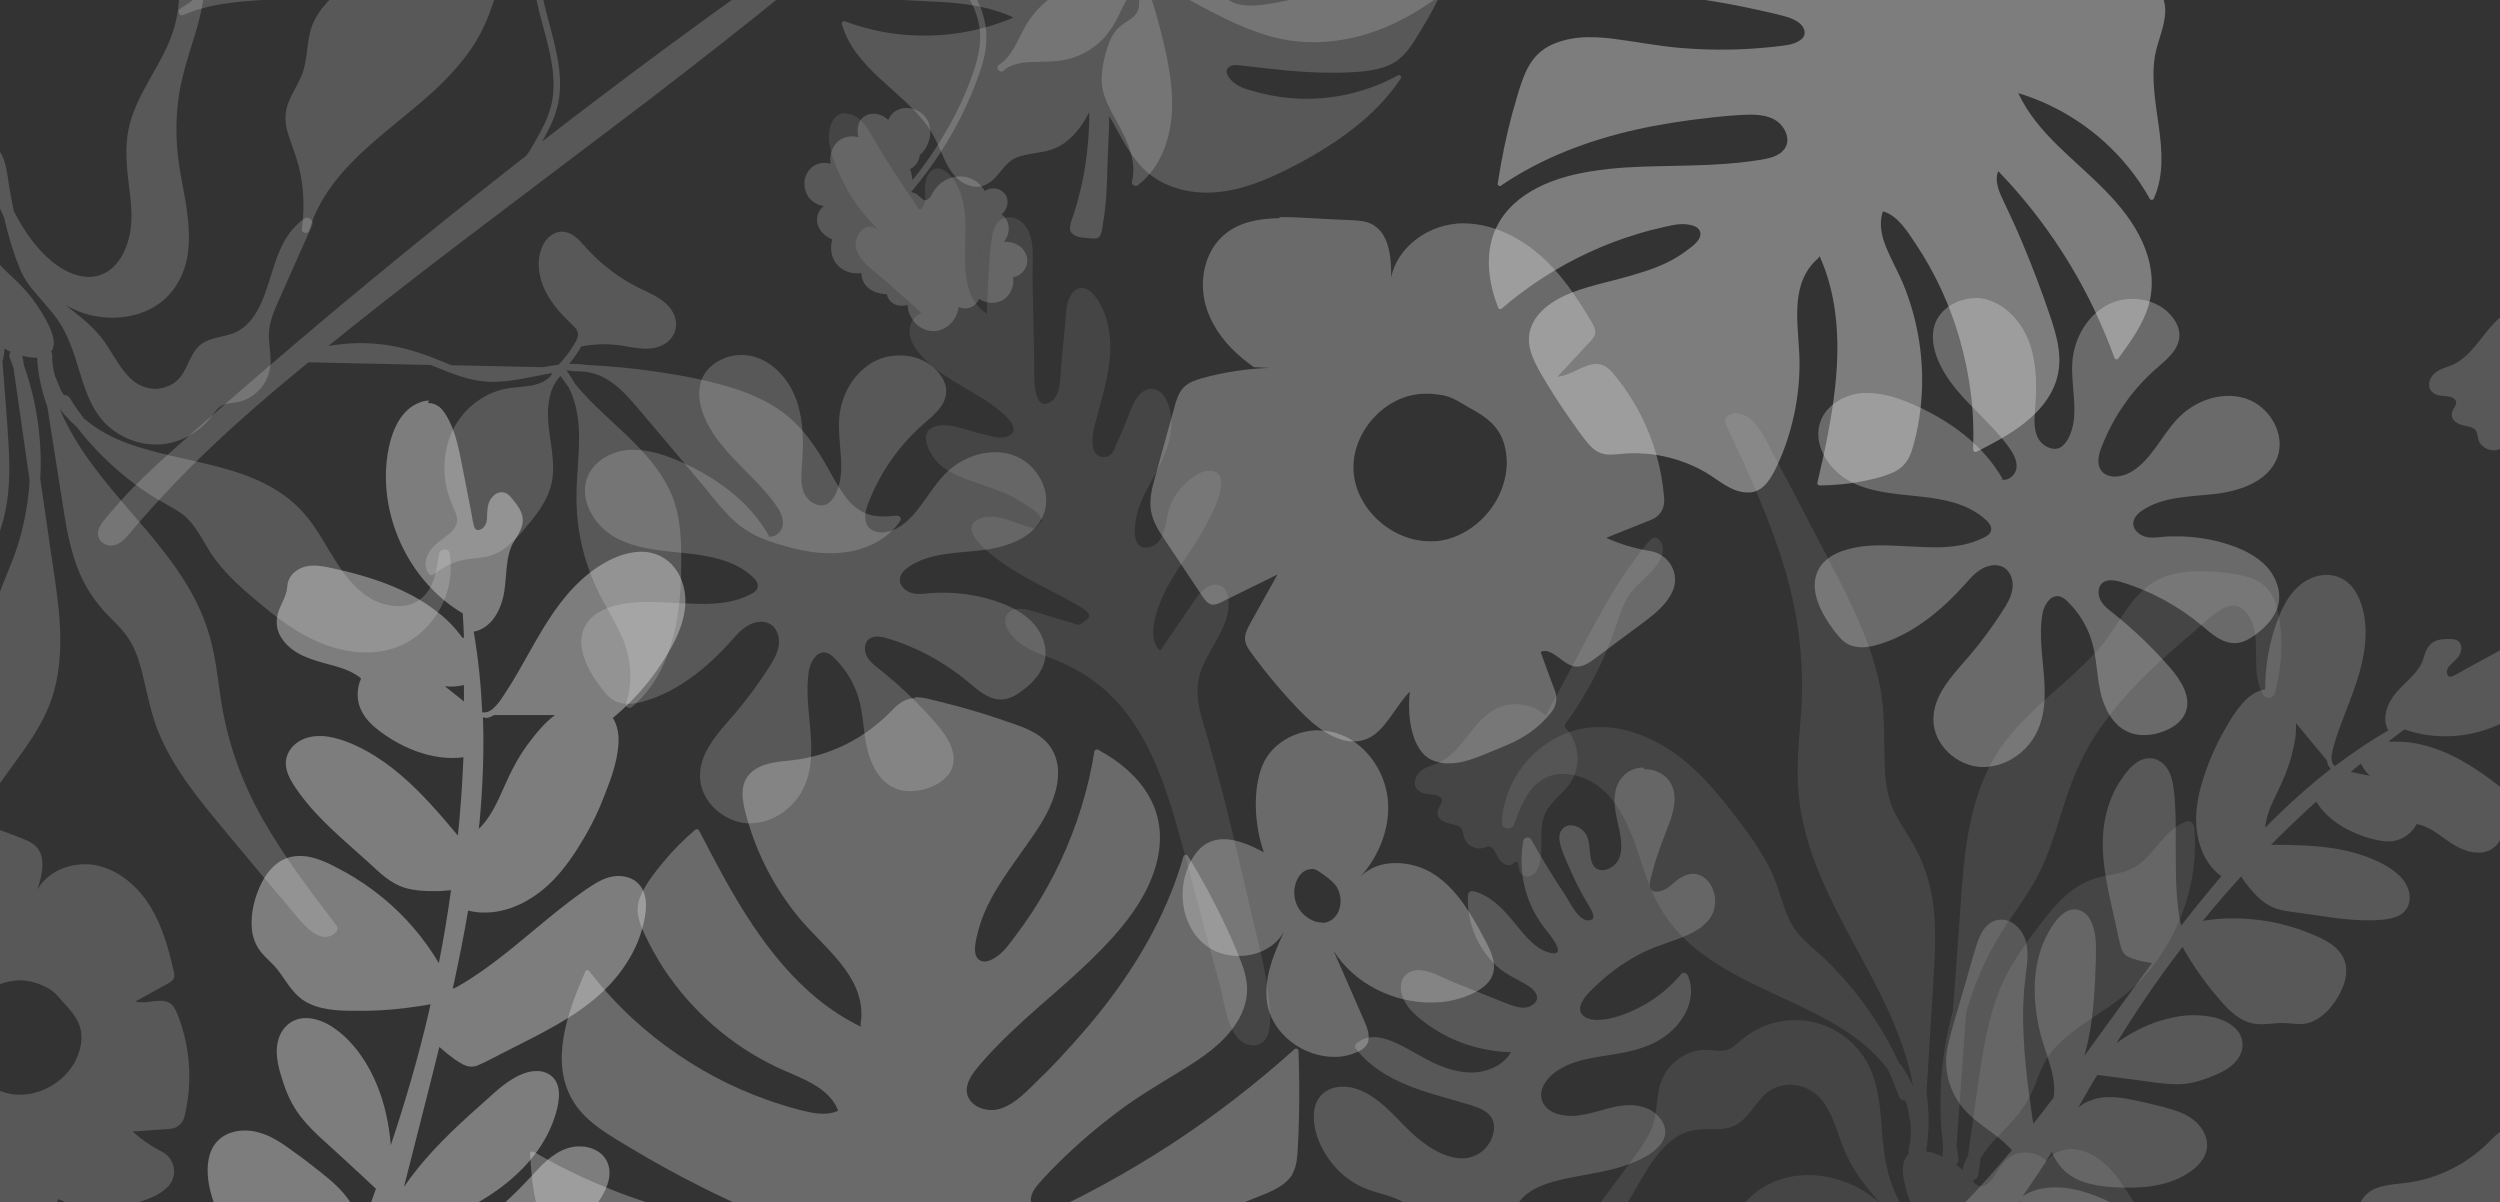 <?xml version="1.0" encoding="UTF-8"?><svg id="Layer_2" xmlns="http://www.w3.org/2000/svg" xmlns:xlink="http://www.w3.org/1999/xlink" viewBox="0 0 1025.4 493.2"><rect x="0" y="0" width="1025.4" height="493.2" fill="#333333" stroke="none"/><defs><style>.cls-1{clip-path:url(#clippath);}.cls-2,.cls-3,.cls-4,.cls-5{stroke-width:0px;}.cls-2,.cls-4{fill:none;}.cls-6{opacity:.1;}.cls-3,.cls-4{opacity:.2;}.cls-3,.cls-5{fill:#fff;}.cls-7{clip-path:url(#clippath-1);}.cls-8{clip-path:url(#clippath-4);}.cls-9{clip-path:url(#clippath-3);}.cls-10{clip-path:url(#clippath-2);}.cls-11{clip-path:url(#clippath-7);}.cls-12{clip-path:url(#clippath-8);}.cls-13{clip-path:url(#clippath-6);}.cls-14{clip-path:url(#clippath-5);}.cls-15{clip-path:url(#clippath-9);}.cls-16{clip-path:url(#clippath-14);}.cls-17{clip-path:url(#clippath-13);}.cls-18{clip-path:url(#clippath-12);}.cls-19{clip-path:url(#clippath-10);}.cls-20{clip-path:url(#clippath-15);}.cls-21{clip-path:url(#clippath-16);}.cls-22{clip-path:url(#clippath-11);}.cls-23{opacity:.1;}.cls-24{opacity:.2;}.cls-25{opacity:.2;}.cls-26{opacity:.3;}.cls-27{opacity:.3;}.cls-28{opacity:.3;}.cls-29{opacity:.2;}.cls-30{opacity:.2;}.cls-31{opacity:.4;}.cls-32{opacity:.4;}.cls-33{opacity:.9;}</style><clipPath id="clippath"><rect class="cls-4" width="1025.4" height="493.2"/></clipPath><clipPath id="clippath-1"><rect class="cls-2" width="1025.4" height="493.2"/></clipPath><clipPath id="clippath-2"><rect class="cls-2" x="-9" y="-7" width="1043.4" height="501.2"/></clipPath><clipPath id="clippath-3"><rect class="cls-2" x="460.8" y="79.6" width="236.5" height="237.1"/></clipPath><clipPath id="clippath-4"><rect class="cls-2" x="474.8" y="291.1" width="147.8" height="144.5"/></clipPath><clipPath id="clippath-5"><rect class="cls-2" x="569.4" y="213.4" width="124.5" height="148.1"/></clipPath><clipPath id="clippath-6"><rect class="cls-2" x="460.8" y="307.1" width="256.3" height="350.4"/></clipPath><clipPath id="clippath-7"><rect class="cls-2" x="330.7" y="36.3" width="199.6" height="396.7"/></clipPath><clipPath id="clippath-8"><rect class="cls-2" x="227.3" y="136.3" width="213" height="203.8"/></clipPath><clipPath id="clippath-9"><rect class="cls-2" x="604.1" y="158.3" width="347.8" height="513.2"/></clipPath><clipPath id="clippath-10"><rect class="cls-2" x="31.5" y="155.3" width="266.5" height="517.5"/></clipPath><clipPath id="clippath-11"><rect class="cls-2" x="-64.6" y="-287.2" width="701.3" height="674.1"/></clipPath><clipPath id="clippath-12"><rect class="cls-2" x="733.3" y="112.9" width="213.2" height="204"/></clipPath><clipPath id="clippath-13"><rect class="cls-2" x="-107.8" y="-46.9" width="304.6" height="436"/></clipPath><clipPath id="clippath-14"><rect class="cls-2" x="737.1" y="227" width="325.4" height="318.9"/></clipPath><clipPath id="clippath-15"><rect class="cls-2" x="205.2" y="276.5" width="340.6" height="366.3"/></clipPath><clipPath id="clippath-16"><rect class="cls-2" x="581.9" y="-109.1" width="334.2" height="323.7"/></clipPath></defs><g id="Layer_1-2"><g class="cls-1"><g class="cls-7"><g class="cls-33"><g class="cls-10"><g class="cls-27"><g class="cls-9"><path class="cls-5" d="m524.8,89.5c-8.1.1-16,1.4-22.2,6.4-8.5,6.8-11,19.2-8,29.6,3,10.4,10.8,18.9,19.7,25.1l6.5.3c-9.3.3-18.6,1.7-27.7,4.2-2.7.8-5.5,1.7-7.5,3.7-2.2,2.2-3.1,5.3-3.9,8.2-2.6,9.5-5.3,19.1-7.9,28.6-1.3,4.6-2.5,9.3-1.7,14,.8,4.5,3.3,8.4,5.9,12.2,5.1,7.6,10.1,15.2,15.2,22.8,1,1.5,2.2,3.1,3.9,3.4.2,0,.4,0,.6,0,1.1,0,2.2-.5,3.2-1,7.7-3.8,15.4-7.6,23.1-11.4-3.7,6.6-7.4,13.3-11.1,19.9-1.2,2.2-2.5,4.6-2.2,7,.2,2,1.4,3.8,2.6,5.4,6.3,8.6,13.1,16.7,20.5,24.3,5.9,6,13.8,12.1,21.7,11.9,1.8,0,3.6-.4,5.3-1.1,7.5-3.1,12-14.2,17.5-19.3-1.2,8.6.2,24.5,9.4,28.2,2.3.9,4.6,1.3,7,1.2,7.1-.1,14.2-3.8,21.2-6.6,7.4-3,14-6.4,20.5-14.5,1.9-2.4,2.5-5.7,1.4-8.6-2-5.3-4-10.7-5.9-16,.6-.2,1.1-.4,1.7-.4,4.2,0,7.9,5.9,12.6,6.4.3,0,.5,0,.8,0,2.6,0,5-1.7,7.2-3.3,6.4-4.8,12.8-9.6,19.2-14.3,4.8-3.6,9.8-7.4,12.4-12.8.1-.2.2-.5.3-.7,3.1-7.1-1.7-15.1-9.3-16.3-6.2-1-12.3-2.8-18-5.4,6.2-2.5,12.5-5,18.7-7.5,3.3-1.3,5.3-4.6,5.1-8.2-1.3-18.6-8.5-36.8-20.5-51.2-1.2-1.5-2.6-3-4.4-3.8-1-.5-2.1-.6-3.1-.6-5.1,0-10.3,4.8-15.8,5.2,4.5-4.8,9-9.7,13.5-14.5.9-1,1.8-2,2-3.3.2-1.5-.6-3-1.3-4.3-6.2-10.5-13.1-20.9-22.5-28.7-8.6-7.2-19.5-12.2-30.7-12.1-1,0-2,0-2.9.2-12.2,1.2-23.8,10-26.3,21.9.1-8.3-.8-18.5-8.4-22-2.5-1.1-5.3-1.3-8.1-1.4-6.6-.3-13.1-.6-19.7-1-3.1-.2-6.4-.3-9.6-.2m62.2,132.9c-15.6.3-30.6-12.8-31.8-28.4-1.2-16.1,12.9-31.9,29.1-32.1.1,0,.3,0,.4,0h2c8.9.6,9.7,2.3,17.5,6.6,4.4,2.4,8.6,5.5,11,9.8,1.8,3.2,2.6,7,2.8,10.7.6,16.3-12.9,32-29.2,33.4-.6,0-1.3,0-1.9,0"/></g></g><g class="cls-26"><g class="cls-8"><path class="cls-5" d="m540.5,299.5c-9.5.2-18.9,5.5-22.6,14.2-4.3,10.2-3.3,25.2.4,35.6l.2.3c-5.2-2.7-11.2-5.5-16.9-5.4-2.3,0-4.6.6-6.7,1.8-2.8,1.6-4.9,4.3-6.4,7.1-6,11-4.2,26.4,5.6,34.3,4,3.3,9.2,4.8,14.4,4.7,7.4-.1,14.7-3.6,18.2-10.1-4.2,9.2-8.5,19.2-7,29.2,1.9,13,15.1,22.5,27.9,22.3,3.1,0,6.2-.7,9.1-2,1.4-.6,2.8-1.4,3.7-2.7,2-2.9.6-6.8-.8-10-4.2-9.6-8.4-19.2-12.6-28.8,8.5,13.5,24.6,21.4,40.4,21.2,5.1,0,10.1-1,14.8-2.9,4.5-1.8,9.1-4.7,10.3-9.4,1.1-4.4-1.1-8.9-3.2-13-5.4-10.1-11.2-20.7-20.8-27.1-4.7-3.2-10.7-4.9-16.3-4.8-5.4,0-10.5,1.8-14.2,5.6,7.8-8.7,12.4-20.4,11.2-31.9-1.3-12-9.5-23.4-21-27-2.5-.8-5.1-1.1-7.7-1.1m1.9,78.8c-1.2,0-2.3-.2-3.4-.6-3.2-1.2-5.9-3.8-7.2-6.9-1.3-3.2-1.3-6.9.2-10,.9-1.9,2.4-3.7,4.4-4.2.8-.2,1.4-.3,1.9-.3,1,0,1.7.4,3.1,1.3,2.4,1.7,5.6,3.9,7,6.3,2.1,3.7,2,8.6-.7,11.9-.9,1-2,1.9-3.3,2.3-.6.2-1.3.3-1.9.3"/></g></g><g class="cls-23"><g class="cls-14"><path class="cls-5" d="m678.9,220.6c-.3,0-.6,0-.9.2,0,0-.1,0-.2,0h0c-1.2.6-2,1.8-2.8,2.8-.9,1.1-1.8,2.2-2.7,3.4-1.7,2.3-3.4,4.6-5,6.9-3.2,4.7-6.2,9.6-9,14.5-5.8,10-11,20.4-16.5,30.6-2.6,4.8-5.2,9.6-7.8,14.5-3.3-3-7.8-4.7-12.4-4.7-.1,0-.2,0-.3,0-4.6,0-8.7,2-12.1,4.9-6.6,5.7-10.4,14.5-18.2,18.7-2.3,1.3-5,1.7-7.2,3.1-2,1.2-3.6,3.4-3.5,5.8.1,2.6,2.4,4,4.7,4.3,1.9.3,4.7,0,6.1,1.8.7.9.2,1.9-.3,2.8-.6,1-1.2,2-1.2,3.2,0,2.4,2.5,3.8,4.5,4.3,2.1.6,5.1.6,5.8,3.1.4,1.2.4,2.5,1,3.7.5,1,1.4,1.9,2.4,2.5,1,.6,2.1.9,3.3,1,0,0,.1,0,.2,0,.5,0,1,0,1.5-.2.7-.2,1.4-.5,2.2-.6,0,0,0,0,0,0,2.2,0,3.1,3.1,4,4.7.9,1.5,2.6,3,4.3,3,.6,0,1.2-.2,1.7-.6.4-.2.8-.8,1.3-.9,0,0,0,0,0,0,.5,0,.8.7.9,1.1.4,1.2.2,2.5,1,3.6.7,1,1.7,1.4,2.7,1.4,1.3,0,2.6-.7,3.4-1.7,1.7-2.1,2.1-5.1,2.3-7.7.4-5.5-.7-11.6,1.8-16.7,2.3-4.6,6.7-7.6,9.7-11.6,3-4.1,4-9.2,3.1-14.1-.4-2.4-1.4-4.8-2.8-6.9-.3-.5-.7-.9-1.1-1.4-.4-.5-1-1-1-1.7,0-.6.6-1.2.9-1.7.4-.6.9-1.2,1.3-1.8,3.4-4.9,6.5-10,9.3-15.3,2.8-5.3,5.3-10.7,7.4-16.3,1.1-2.8,2.1-5.6,3-8.4.9-2.7,1.9-5.4,3.2-8,2.4-4.5,6.3-7.5,9.8-11.1,1.6-1.6,3.2-3.5,4.2-5.5,1-2,1.6-4.1.8-6.3-.5-1.5-1.7-2.9-3.3-2.9"/></g></g><g class="cls-24"><g class="cls-13"><path class="cls-5" d="m674,314.8c-.8,0-1.6.1-2.4.3-5,1-8.3,5.1-9.1,10-1.2,6.8,1.8,13.2,2.4,19.9.3,3.7,0,7.6-3.1,10.1-1.3,1.1-3,1.8-4.6,1.8-1.8,0-3.4-.8-4.2-3-1.9-5,.3-10.5-4.8-14.1-1.3-.9-2.7-1.3-3.9-1.3-2.8,0-5.1,2.2-4.7,6,.5,3.6,2.4,7.5,3.8,10.8,1.6,3.7,3.3,7.3,5.2,10.8,1,1.9,2.1,3.7,3.2,5.6,1,1.6,3.4,5.7-.2,5.8,0,0-.2,0-.3,0-4-.1-7.4-7.4-9.2-10.2-5-7.5-9.7-15.2-14.1-23-.3-.6-.9-.8-1.5-.8-.8,0-1.5.5-1.7,1.3-1.5,8.5-.7,17.3,2.6,25.3,1.6,3.9,3.7,7.5,6.3,10.8,1.1,1.4,8.5,10.1,3.7,10.1-.4,0-1,0-1.6-.2-6.7-1.5-11.6-8.8-15.7-13.6-4.3-5.1-9.1-10-15.8-11.7-.2,0-.3,0-.5,0-1,0-1.7.8-1.7,1.8-.6,10.7,3.8,21.5,11.6,28.8,4,3.7,8.7,5.5,13.2,8.3,3.2,2,5.5,5.7,1.1,8.1-1,.6-2.1.8-3.2.8-2.6,0-5.4-1.2-7.8-2.1-7.1-2.8-14.2-5.7-21.2-8.5-3.9-1.6-9.4-4.9-14.2-4.8-1.2,0-2.4.3-3.4.8-3.4,1.7-4.2,5.4-3.3,8.8,1.3,5.2,5.4,8.8,9.5,11.9,10.2,7.7,22.6,11.8,35.3,12.2-2.4,4.3-7.1,6.9-12,7.9-1.4.3-2.7.4-4.1.4-5.4,0-10.8-1.7-15.7-4-5.9-2.8-11.3-6.6-17.4-9-2.4-.9-4.8-1.6-7.2-1.5-2.5,0-4.8.8-7,2.6-.5.5-.7,1.6-.2,2.1,11.3,14.5,30,18,46.6,23,4.6,1.4,9.8,3.3,10.1,8.9.2,4.2-2.4,8.6-5.8,10.9-2.3,1.5-4.8,2.2-7.2,2.2-7.8.1-16-5.9-21.2-10.8-6.8-6.5-13.3-14.9-22.6-17.8-1.8-.6-3.7-.8-5.4-.8-5.8.1-10.8,3.4-11.6,10.1-1,8.4,3.6,17.4,9.1,23.4,2.9,3.1,6.5,5.8,10.4,7.6,4.6,2.2,9.8,3,14.5,5,4.9,2.1,11.3,7.8,7.7,13.6-2,3.2-6.3,4.2-10,4.3-.7,0-1.4,0-2,0-8.1-.5-15.5-5.4-23.3-5.2-2.3,0-4.7.5-7.1,1.7-.9.4-1,1.7-.6,2.4,3.8,6.7,10.4,10.2,17.5,12.7,3.9,1.4,8,2.5,12,3.8,3.8,1.2,11.4,3,12.3,7.6,1,5.2-3.6,6.8-8,6.9-2.2,0-4.4-.3-5.8-.8-4.6-1.4-8.8-3.9-13.1-6.2-6.5-3.6-13.2-7-20.6-6.8-1.1,0-2.3.1-3.5.3-.9.2-1.4,1.4-1.2,2.2,2.1,7.2,7.7,11.8,14.1,15.1,3.6,1.8,7.4,3.3,11.1,4.8,4.1,1.6,8.6,3.1,12,6.1,1.9,1.6,3.9,4,3.9,6.6,0,3.3-2.9,4.5-5.7,4.5-.4,0-.7,0-1.1,0-5-.4-10.1-2.8-14.6-5.1-9.7-4.8-17.6-11.7-24.8-19.7-2.8-3.2-10.5-13-16.5-12.8-1.1,0-2.2.4-3.1,1.1-3.1,2.5-.9,7.5.3,10.4,1.5,3.7,3.6,7.1,6,10.3,5.2,6.9,11.8,12.6,17.8,18.7,6.5,6.7,16.2,16.8,13.4,27-1.7,6.1-7,11.4-11,16-4.1,4.6-8.4,8.9-12.9,13-9.3,8.4-19.4,15.9-29.9,22.6-2.1,1-4.3,1.7-6.5,2.4-1.1.4-2.3.8-3,1.9-1.4,2.3.5,4.5,2.7,5.1,1,.2,2.1.3,3.2.3,3.1,0,6.5-.9,9.3-1.5,4.7-1,9.2-2.5,13.6-4.4,8.8-3.8,16.8-9.2,23.6-15.9,3.3-3.2,6.2-6.8,8.8-10.5,2.6-3.8,4.8-10.1,9.3-12,.8-.4,1.7-.5,2.7-.5,4.8,0,10.5,3.7,14.1,5.8,4.9,2.9,9.4,6.5,13.5,10.6,4.9,4.9,11,11.2,18.3,11.1,1.5,0,3-.3,4.6-1,7.7-3.1,7.7-12.9,3.1-18.7-6-7.7-16.9-7.6-25.5-10-2.8-.8-6.8-2-8.8-4.3-2.6-3.1,1.3-4,3.9-4.1,0,0,.1,0,.2,0,5.9,0,11.7,1.4,17.7,1.3.5,0,1,0,1.5,0,10.3-.6,21-5,25.7-14.9.5-1.1-.1-2.7-1.5-2.6,0,0,0,0-.1,0-11.9,1-23.8,2.4-35.7,3-.5,0-1,0-1.5,0-3.5,0-7.5-.4-10.1-2.6-4.7-4.2,2-10.3,5.5-12.6,6.2-4,13.4-5,20.7-5.1,3.2,0,6.4,0,9.5.2,2.3,0,4.7.1,7,0,7.8-.1,15.5-1.1,22.9-4.2,9.7-4,18.2-10.4,24.5-18.7.8-1.1.5-2.5-.8-2.9-6.4-1.9-12.9-2.4-19.4-2.3-10.8.2-21.7,2.2-32.5,3-2.3.2-4.6.3-6.9.4-1.8,0-3.6,0-5.3-.1-1.7-.1-3.7-.3-5.3-1.2-3.4-1.8-2.6-5.1-.4-7.5,4.5-4.7,11.6-6.7,17.7-7.7,12.7-2.1,25.8-.4,38.3-3.8,5.3-1.4,10.2-3.9,14.1-7.8,1.8-1.8,3.8-4.2,3.3-7-.6-3.4-4.8-4.3-7.6-4.7-.9-.1-1.8-.1-2.7-.1-3,0-6,.7-9,1.4-3,.6-5.9,1.3-8.9,1.4-.5,0-1.1,0-1.6,0-3.1-.2-6.7-1.1-9-3.3-3.5-3.4-2.2-8.2.9-11.4,5.2-5.4,13.8-7.2,20.9-8.6,7.1-1.4,14.3-2.4,21.1-4.7,5.4-1.8,13.1-5.1,15.8-10.5,2.7-5.4-1.8-11-6.7-13-2.5-1-5-1.4-7.4-1.3-3.9,0-7.8,1.1-11.7,2.2-3.9,1.1-7.8,2.1-11.7,2.2-2,0-4.1-.2-6.2-.9-3.9-1.2-7-4.6-6.3-8.9.7-4.1,4.2-7.4,7.6-9.4,8.3-5,19-5.1,28.2-7.2,8-1.8,15.4-5.1,20.6-11.7,4.4-5.5,6.5-12.6,3.8-19.3-.3-.7-1.1-1.3-1.8-1.3-.4,0-.8.2-1.1.6-4.5,5.3-9.9,9.8-16.1,13.1-5.1,2.7-11.7,5.5-17.7,5.6-.5,0-1.1,0-1.6,0-4.1-.3-7.6-2.7-5.3-7.2,1.6-3.1,4.7-5.8,7.3-8.2,5.3-4.9,11.3-9,17.7-12.2,6-3,12.5-4.5,18.6-7.3,4.6-2.1,9.4-5.4,10.7-10.6,1.7-6.8-2.5-14.5-8.8-14.4-1.5,0-3.1.5-4.8,1.5-2.6,1.5-4.6,4.2-7.5,5.3-.7.3-1.6.5-2.5.5-.6,0-1.3,0-1.7-.4-2.1-1.4-.7-5.2-.2-7,1.8-7.5,4.8-14.4,7.4-21.6,2-5.5,3.2-12.3-.9-17.1-2.4-2.8-6.1-4.2-9.7-4.1"/></g></g><g class="cls-23"><g class="cls-11"><path class="cls-5" d="m346.8,46.4c-4,0-6.3,3.7-6.7,7.5-.8,6.8,2.6,14.2,5.4,20.1,3.8,7.8,9,14.7,15.2,20.7h-.2c0,0-.2-.2-.2-.2-1.2-1.1-2.4-1.6-3.6-1.5-3.9,0-7,5.7-5.3,9.8,2.1,5.3,8.2,9.2,12.3,12.8,4.8,4.3,9.5,8.5,14.3,12.8-2.7,1-4.6,3.5-4.9,6.5-.5,4.7,2.8,9,5.9,12.2,8.8,9.1,21.2,13.2,30.8,21.2,2.1,1.7,6.2,5,5.9,8.1-.2,2.2-2.9,3-5.3,3.1-.9,0-1.8,0-2.5-.3-2.1-.5-4.3-1-6.4-1.5-4.4-1.1-9.9-3.4-14.7-3.3-.8,0-1.7.1-2.5.3-9.3,2.1-2.1,13.6,2.3,16.8,9.4,6.7,21.8,7.7,31.5,13.9,2.4,1.5,7.8,4.4,8.9,7.2.2.3.4.5.6.8-1,1.1-1.9,2.2-2.9,3.4,0,0-.1,0-.2,0-.5,0-1.5-.4-1.9-.5-1.6-.4-3.2-1-4.8-1.5-3.7-1.3-7.7-3-11.7-2.9-1.2,0-2.4.2-3.5.6-11.7,3.8,4.6,15.6,8.9,18.6,5.4,3.8,11.2,6.9,17,9.9,2.9,1.5,5.9,3,8.8,4.6,1.3.7,2.7,1.5,4,2.2,1.4.8,5.8,3.2,5.5,5.1-.2,1-3.8,3.3-4.5,3.4,0,0,0,0,0,0-.7,0-1.7-.5-2.3-.7-2-.6-4-1.2-6.1-1.8-3.8-1.1-7.5-2.4-11.3-3.4-1.4-.4-3.1-.7-4.7-.7-1.9,0-3.8.6-4.9,2.4-2.3,3.8,1.4,8.3,4.1,10.7,4,3.5,9,5.3,13.8,7.1,13.5,5,24.3,12.9,32.7,24.7,8.6,12,13.7,26,17.9,40,4.5,15.2,8.4,30.6,12.5,46,2.1,7.9,4.3,15.9,6.4,23.8,1.7,6.4,2.5,14.5,6.3,20.1,1.6,2.4,4.5,4.3,7.4,4.3.7,0,1.4-.1,2.1-.4,4.1-1.5,4.7-6.2,4.7-10,0-15-4.5-30-7.8-44.5-3.6-15.8-7.3-31.7-11.3-47.4-2-7.9-4.2-15.7-6.4-23.5-2.3-7.9-5.5-16.3-3.7-24.7,2.4-11.2,13.1-20.2,12.2-32.3-.2-3.1-1.9-6.3-5.3-6.2-.1,0-.3,0-.4,0-4.6.4-7.5,5.4-9.8,8.8-4.2,6.1-8.3,12.1-12.5,18.2-6.2-4.8-.9-18.4,1.7-23.7,3.2-6.6,7.6-12.5,11.6-18.6,2.7-4.1,19-29.4,7.9-31.4-.4,0-.8,0-1.2,0-5,0-10.7,5.7-13.2,9.2-2,2.8-3.1,5.9-3.9,9.2-1.1,4.6-1.6,11.7-7.3,12.9-.5.1-1,.2-1.4.2-6.7.1-4.6-11-3.4-15.1,1.4-4.7,3.8-9,6.2-13.3,3.8-7.1,7.7-14.7,7.6-22.9,0-4.7-2.1-13.7-8.2-13.8,0,0-.1,0-.2,0-6.5.1-9,11-11,15.4-1.1,2.6-2.2,5.2-3.4,7.8-.4.9-.7,2-1.3,2.8-1,1.4-2.3,2-3.6,2-1.9,0-3.8-1.3-4.3-3.3-1.4-5.2,1.1-11.6,2.4-16.8,2.3-8.6,4.7-17.3,4.5-26.2-.2-7-2-14.4-6.5-20-1.7-2.1-3.6-3.1-5.3-3.1-2.1,0-4,1.6-5.2,4.7-1.2,3.1-1.2,6.6-1.5,9.9-.5,5.6-1.1,11.3-1.6,16.9-.4,4.5,0,12.6-4.4,15.3-.9.5-1.7.8-2.4.8-5.1,0-4.2-13.6-4.3-16.8-.2-11.8-.5-23.6-.7-35.4-.1-6.9,1.6-18.4-5.1-22.9-1.6-1.1-3.2-1.6-4.6-1.5-3.6,0-6.3,3.3-6.9,7.7-1.5,10.5-1.6,21.3-2.2,31.9-12.3-8.1-8-26.7-8.8-39.2-.4-6-1.7-12.2-5.6-16.9-1.5-1.9-3.7-3.5-5.8-3.5-1.2,0-2.5.6-3.5,2.1-1.4,1.9-1.6,4.4-1.6,6.7,0,1.4.2,2.7.1,4.1,0,.8-.8,3.8-2.3,3.9,0,0,0,0,0,0-.6,0-2.3-3.2-2.6-3.6-5.3-7.6-10.3-15.3-15-23.2-2.7-4.4-5.9-11.9-11.9-12.4-.2,0-.5,0-.7,0"/></g></g><g class="cls-24"><g class="cls-12"><path class="cls-5" d="m303.9,145.6c-7.1.1-14.3,4.2-16.4,11-1.4,4.5-.6,9.4,1.1,13.7,5.7,14.6,20.2,23.7,29.4,36.5,1.8,2.5,3.4,5.4,3.1,8.4-.3,2.5-2.6,4.8-4.9,4.9-.5,0-1,0-1.5-.3h.7c-8-14.2-21.9-24.2-36.9-30.7-6-2.6-12.4-4.7-18.9-4.6-.6,0-1.2,0-1.7,0-7.1.6-14.3,4.5-16.9,11.1-3.7,9.2,2.6,19.9,11.3,24.8,8.7,4.9,19,5.4,28.8,6.5,9.9,1,20.3,2.9,27.6,9.7,1.2,1.1,2.3,2.5,2.1,4-.2,1.6-1.7,2.6-3.2,3.3-5.8,2.9-12,3.7-18.4,3.8-4,0-8.2-.2-12.3-.4-4.1-.2-8.3-.5-12.4-.4-3.9,0-7.7.4-11.4,1.3-5.1,1.2-10.2,3.6-12.8,8-4.9,8.2.6,18.6,6.4,26.1,1.4,1.8,2.9,3.7,4.9,4.9,1.9,1.1,4,1.5,6.2,1.5,2.2,0,4.4-.5,6.5-1.1,14-4.1,25.8-13.8,35.6-24.7,2.1-2.4,4.2-4.8,7-6.4,1.5-.9,3.3-1.4,5.1-1.5,1.4,0,2.8.3,4,1,2.8,1.8,3.9,5.5,3.4,8.8-.5,3.3-2.3,6.3-4.1,9.1-4.2,6.5-8.8,12.8-13.8,18.7-6.6,7.6-14.5,15.7-14.4,25.7,0,10.1,9.4,18.8,19.5,19.4.5,0,.9,0,1.4,0,9.6-.2,18.5-6.9,22.2-15.8,6-14.4-.8-31,1.5-46.4.5-3.6,2.8-7.8,6.1-7.9.3,0,.7,0,1,.1,1.2.3,2.3,1.1,3.2,2,4.8,4.6,8.4,10.5,10.2,16.8,1.9,6.6,1.9,13.6,3.4,20.3,1.5,6.7,5,13.6,11.2,16.4,2.2,1,4.6,1.4,6.9,1.3,2.7,0,5.4-.6,7.9-1.6,3.7-1.4,7.3-3.9,8.8-7.6,2.6-6.4-1.9-13.3-6.4-18.5-7.1-8.2-15-15.7-23.4-22.4-1.9-1.5-4-3.1-5.1-5.3-1.1-2.2-1.1-5.2.7-6.8.9-.8,2.1-1.1,3.4-1.2,1.4,0,2.9.3,4.3.7,12.1,3.6,23.5,9.8,33.2,17.9,4,3.4,8.3,7.3,13.5,7.2,0,0,.2,0,.3,0,3.1-.1,6-1.8,8.5-3.7,4.3-3.2,8.2-7.5,9.2-12.7,1-5.5-1.3-11.2-5.2-15.3-3.9-4-9-6.6-14.3-8.4-7.5-2.6-15.4-3.8-23.3-3.7-1.5,0-3,.1-4.4.2-1.3.1-2.6.3-3.9.3-1.3,0-2.6,0-3.9-.5-2.5-.8-4.8-3.1-4.5-5.7.2-2.1,1.9-3.7,3.6-4.9,8.6-5.8,19.6-5.6,29.9-6.8,10.3-1.2,21.8-5.1,25.5-14.8,3.7-9.6-3.1-21.1-12.8-24.3-2.5-.8-5-1.2-7.6-1.1-7.5.1-15.1,3.7-20.4,9.2-6.9,7.2-10.9,17.4-19.6,22.1-1.7.9-3.8,1.5-5.8,1.6-2.5,0-4.8-.8-6.1-2.8-1.7-2.8-.8-6.4.4-9.4,4.8-12.4,12.6-23.6,22.6-32.3,4.3-3.7,9.3-7.8,9.3-13.4,0-2.6-1.1-5.1-2.7-7.1-3.9-5.2-10.4-7.8-16.9-7.6-3.3,0-6.5.8-9.4,2.2-8.7,4.3-14.2,13.9-14.9,23.6-.8,10.6,3.3,22.1-1.7,31.5-.8,1.4-1.8,2.8-3.2,3.6-.7.4-1.5.6-2.3.6-2.9,0-5.8-2.1-7.1-4.8-1.6-3.5-1.3-7.6-1-11.4.7-8.8.8-17.9-2-26.3s-9.1-16.1-17.6-18.5c-1.7-.5-3.5-.7-5.3-.7"/></g></g><g class="cls-6"><g class="cls-15"><path class="cls-5" d="m712.7,169.3c-1.2,0-2.6.4-3.9,1.2-1.3.8-1.5,2.3-.9,3.6,8.8,18.7,17.5,37.6,23.6,57.4,6.2,20.1,8.7,40.4,7.2,61.4-.8,10.8-2,21.7-1,32.5.8,9.1,3,18,6.1,26.6,6.7,18.5,17,35.2,25.9,52.6,6.5,12.8,12.5,26.7,15,40.9-1.6-3.5-3.6-6.9-6-10-5.6-11.9-12.8-23-21.5-33-2.8-3.2-5.7-6.3-8.7-9.2-3.5-3.3-7.4-6.3-10.6-9.9-6-6.9-7.2-16.7-10.9-24.9-4.1-9-10.1-17.1-16.1-24.9-5.7-7.3-11.6-14.4-18.7-20.5-10.1-8.6-23.3-15.2-36.7-14.9-3.6,0-7.2.6-10.7,1.7-16.2,5.1-28,20.5-28.8,37.4,0,1.7,1.1,2.5,2.4,2.5,1.1,0,2.3-.7,2.7-1.9,2.6-7,5.6-15.3,12.7-18.8,2.3-1.2,4.7-1.7,7.2-1.7,5.5,0,11.2,2.3,15.4,5.7,13.4,11.1,15.3,30.5,22.5,45.4,15.5,31.8,53.7,37.4,80.4,55.9,5.5,3.8,10.8,8.6,15,14.2,1.7,3.6,3.2,7.3,4.6,11.1.5,1.2,1.5,1.8,2.6,1.7h0c.3.9.6,1.8.9,2.6l1.3,7.3c.2,3.2,0,6.4-.7,9.7-.2.9-.4,1.7,0,2.2-5.1,4.1-1.1,15.2.6,20.1,1.8,5.1,4.1,10.1,7,14.7,2.8,4.5,6.2,8.6,8.5,13.4.5,1.1.9,2.1,1.3,3.2-.5.7-.6,1.7,0,2.7.3.5.6,1,.9,1.5,0,.7.1,1.4.2,2.1l-7.4,30.4c-.2-6.7-1.1-13.4-2.7-19.9,0-6.4-.4-12.9-1.2-19.2-.1-.9-.2-1.7-.4-2.6-.3-2.5-.7-5-1.4-7.5-.9-3.4-2.4-6.5-4.1-9.5-1.8-3.6-3.8-7.1-5.7-10.6-5.3-10.2-6.1-20.6-7-31.9-.7-9.7-2.1-19.8-8-27.8-5.4-7.3-13.7-12.4-22.7-13.6-1.7-.2-3.4-.3-5-.3-7.9.1-15.5,3-21.6,8.1-2,1.6-3.7,3.6-6.3,4.2-.7.2-1.5.3-2.3.3-1,0-2.1,0-3.2-.2-1.1,0-2.1-.2-3.2-.2-.2,0-.5,0-.7,0-4.2.3-8.1,2-11.4,4.7-3.5,2.9-5.7,6.8-6.7,11.2-1.2,5.5-.9,11.2-3.1,16.5-2,4.8-5.2,9-8.3,13.2-3.8,5.1-7.6,10.3-11.4,15.4-3.7,5-7.3,9.9-11,14.9-1.2,1.6.5,4,2.3,3.9.2,0,.5,0,.7-.2,13.7-5.7,18.9-19.6,26.4-31.3,3.9-6.1,9.1-12.6,16.4-14.8,2.3-.7,4.7-.9,7.1-.9.6,0,1.1,0,1.7,0,.6,0,1.1,0,1.7,0,3.9,0,7.7-.4,11.1-3.2,5.5-4.4,7.8-11.8,15-14.2,1.7-.6,3.3-.8,5-.9,5.6,0,10.9,2.8,14.2,7.7,3.9,5.8,5.6,12.8,8.2,19.2,2.7,6.5,6.7,12.2,11.2,17.6,1.3,1.5,2.6,3.1,3.9,4.6-1.2-1.2-2.6-2.3-3.9-3.3-7.5-5.6-17.3-8.9-26.8-8.7-7.3.1-14.5,2.3-20.5,6.9-17.1,13.3-15.8,37.1-16.7,56.5-.5,11.4-2.6,22.6-6.4,33.3-3.7,10.5-9.4,19.9-14.8,29.6-10.1,18.1-18.8,41.9-4.1,60.1.5.6,1.1.8,1.7.8,1.4,0,2.8-1.3,2.8-2.7.1-18.4.3-38.2,9.7-54.6,8.3-14.5,22.5-24.7,30.2-39.6,4.1-7.9,5.6-16.6,6.5-25.4.9-9.1,1.3-18.5,5.1-27,3.1-6.9,8.2-13.7,15.9-15.6,1.2-.3,2.5-.5,3.7-.5,6.8-.1,13.1,4,17.7,9,6.9,7.5,11.2,17.4,14,27.1.3.9.5,1.9.8,2.8,0,4-.1,8-.3,11.9-.3,7.5-2.9,20.8,7.4,23,.9.2,1.6.3,2.3.3,8.2-.1,7.5-12.9,8.3-19.1.7-5.9,1.4-11.7,2.1-17.6.2-1.3.3-2.7.5-4,3.2,5.2,6.3,10.4,9.5,15.6,4.9,8,10.2,15.9,14.4,24.3,4.3,8.6,5.1,17.4,4.6,26.9-.5,8.9-1.3,17.8,1,26.5.3,1.3,1.3,1.8,2.3,1.8,1.1,0,2.3-.7,2.7-1.9,7.7-21.8,9.3-45.4,4.4-68-1.2-5.6-2.8-11.2-3.8-16.9-1.1-6.2-1.1-12.5-.4-18.8.8-7.7,2.4-15.5,3.4-23.2.8-.2,1.6-.2,2.3-.3,12.1-.2,19.4,17.4,27.7,23.9,2.1,1.7,4.4,3,7,3.9,2.7.9,7.2,0,8.9,2.6,2.1,3,2.8,7.7,3.9,11.1,1.3,4.1,2.7,8.2,4,12.3.4,1.2,1.5,1.9,2.6,1.9.6,0,1.3-.3,1.8-.8,6.4-6.7,6.3-18.9,4.9-27.5-1.7-10.8-10.4-16-18.2-22.2-4.6-3.6-8.8-7.8-12.4-12.5-3.4-4.4-6.1-9.3-9.5-13.7-4.3-5.5-11.3-11-18.5-10.9-2,0-4,.5-6,1.5-1.6.8-2.9,2-3.9,3.4-2-1.9-4.6-3.2-7.7-3.5-.5,0-1,0-1.5,0-3.7,0-6.9,2-9.2,5-1.8,2.3-4.9,8.8-8.5,8.9-.8,0-1.6-.3-2.4-1-.3-.3-.6-.6-.9-.9,0-.2.1-.5.2-.8h0c.9-.1,1.7-.7,1.9-2,.3-2.3.6-4.6,1-6.9,3.6-6.2,9.7-11.2,14.1-16.4,3.6-4.2,6.3-8.6,8.2-13.7,2.3-6.2,4.5-11.6,9.3-16.3,8.1-8.2,18.8-13.3,27.6-20.6,9.4-7.8,16.8-17.9,21.7-29.1,5.5-12.4,7.9-26,6.7-39.5-.1-1.3-1.2-2.6-2.6-2.6-.2,0-.5,0-.8.2-9.3,3.7-12.7,13.4-20.7,18.5-5,3.1-11.3,3.1-16.8,4.9-5.3,1.7-9.8,4.8-13.7,8.7-4.3,4.2-7.9,9.1-11.5,13.9-3.8,5.1-7.4,10.3-10.4,15.9-5.9,11-8.6,23.3-10.6,35.5-2.1,13.2-3.8,26.4-5.7,39.6-1,1.9-1.8,3.8-2.3,5.9-.8-.8-1.7-1.5-2.7-2.2.8-.6,1.3-1.5,1.1-2.7-.3-1.7-.5-3.4-.8-5,1.3-18.1,2.6-36.2,3.9-54.3.1-.5.3-1.1.4-1.6,2.9-9.8,6.8-19.2,11.9-28,5.2-9.2,12.1-17.3,17-26.7,4.8-9.1,7.6-19.1,10.7-28.8,3.2-10,7-19.6,12.7-28.5,10.6-16.6,25.5-30.1,40.4-42.7,4.1-3.5,8.4-8.1,13.3-10.3,1-.4,2-.6,2.9-.7,3.8,0,6.6,3.2,8,7,3.7,9.6-.8,20.2,4.6,29.6.5.9,1.4,1.2,2.2,1.2,1.1,0,2.2-.7,2.6-1.9,3-11.5,3.8-24.6.5-36.2-3.2-11-13-12.4-23-13.4-3.1-.3-6.2-.5-9.4-.4-7.6.1-15,1.7-21.1,6.8-8.2,6.9-12.4,17.4-19.5,25.3-14.5,16.3-34.2,27.7-44.4,47.6-10.7,20.9-11.1,45.3-12.8,68.2-.8,10.8-1.6,21.7-2.4,32.5-5,17.9-6.3,36.8-4,55.2-.1,1.5-.2,3-.3,4.6-2.1-1.1-4.4-2-6.7-2.3,1.4-8.3,1.3-16.3.2-24.1,1-15.8,1.9-31.7,2.9-47.5.6-10.2,1.1-20.5-.3-30.6-1.4-10-4.8-18.8-10.2-27.4-2.9-4.5-5.8-9-7.4-14.1-1.6-5.1-2.1-10.5-2.2-15.9-.3-10.6.2-21.1-2-31.6-4.3-21.1-15.4-40.6-25.2-59.6-5.9-11.4-11.9-22.8-17.9-34.1-2.8-5.2-7.9-17.8-15.4-17.6"/></g></g><g class="cls-31"><g class="cls-19"><path class="cls-5" d="m176,164.3c-2.4,0-4.8,1-6.7,2.2-6.4,4.2-9.1,12.3-10.3,19.6-1.2,7.7-.9,15.6.8,23.2,3.4,15.3,12.2,29.5,24.9,38.9,1.5,1.1,3.1,2.2,4.8,3.2.1,0,.2.1.3.1.2,3.4.4,6.7.5,10.1-.2,0-.3,0-.5,0-.3-.1-.5-.6-.8-.9-.6-.8-1.3-1.6-1.9-2.4-2.4-2.8-5.1-5.4-8.1-7.6-6-4.7-12.8-8.2-19.9-11-7.2-2.8-14.7-4.9-22.2-6.5-2.7-.6-5.6-1.3-8.5-1.2-1.6,0-3.2.3-4.7.9-1.6.7-3.1,1.7-4.2,3.1-1.1,1.5-1.6,3-1.7,4.8-.3,4-2.9,7.3-3.9,11.1-.9,3.5-.3,7.1,1.7,10,4.5,6.7,12.3,8.7,19.6,10.7,3.9,1,7.8,2.2,11.2,4.4.6.4,1.2.8,1.7,1.3-2,4.4-1.9,9.7.5,13.9,1.7,3.2,4.5,5.7,7.4,7.9,3.1,2.3,6.4,4.3,9.9,6,6.3,3,13.2,4.9,20.1,4.8,1.3,0,2.7-.1,4.1-.3-.3,6.2-.6,12.4-1.1,18.6-.3,4.5-.7,9-1.2,13.5-7.3-8.7-14.7-17.4-23.4-24.8-4.4-3.8-9.2-7.2-14.3-10-5.3-2.9-11.3-5.4-17.4-6-.6,0-1.3,0-2,0-5,0-10.2,2.3-12.5,7-2.9,5.9,1.3,11.9,4.7,16.6,7.8,10.7,18.3,19.2,28.1,28.1,4.6,4.2,9.1,8.8,15.2,10.6,4,1.1,8.3,1.4,12.4,1.3,1.4,0,2.8,0,4.2-.2.8,0,1.5-.1,2.2-.2-1.4,10-3,19.9-5,29.9-6-10.1-13.8-19.2-22.9-26.7-5-4.1-10.4-7.8-16.1-10.9-5.5-3-11.9-6.5-18.4-6.3-.5,0-1.1,0-1.6.1-6.4.7-10.9,5.4-13.7,10.9-2.8,5.6-4.6,12.5-4,18.9.3,3.4,1.5,6.6,3.6,9.3,2.1,2.7,4.9,4.8,7,7.5,2,2.6,3.7,5.4,5.7,7.9,2.1,2.6,4.5,4.8,7.6,6.1,6.3,2.9,13.8,2.8,20.6,2.8.8,0,1.6,0,2.4,0,7.3-.1,14.5-.8,21.7-1.9,1.6-.2,3.1-.5,4.7-.8-.2,1.1-.5,2.1-.7,3.2-4.3,18.5-9.6,36.6-15.6,54.6-.7-8.4-2.4-16.7-5.6-24.5-3.6-8.9-9.3-17.5-17.2-23.2-3.5-2.5-7.8-4.5-12.2-4.4-.5,0-1.1,0-1.6.1-5,.7-8.6,4.6-9.7,9.4-1.4,5.8.5,11.8,2.3,17.3,1.8,5.4,4.3,10.4,8,14.8,4.3,5.2,9.7,9.7,14.7,14.3,5.1,4.7,10.2,9.4,15.2,14.1-1.2,3.4-2.4,6.8-3.7,10.2-1,2.6-1.9,5.2-2.9,7.8-.2-5.5-2.3-10.7-5.7-15-4-5-9.2-8.9-14.2-12.8-2.8-2.2-5.6-4.3-8.5-6.3-2.6-1.9-5.2-3.7-8.1-5.1-3.4-1.7-7.3-2.8-11.1-2.7-1.9,0-3.8.4-5.6,1-12.2,4.5-10.1,20.2-6.2,29.8,2.3,5.6,5.5,10.7,9.3,15.4,3.8,4.8,7.9,9.4,12.5,13.4,4.5,3.9,9.7,7.3,15.6,8.4,1.7.3,3.5.5,5.3.4,2.7,0,5.3-.5,7.9-1.3-2.9,8.6-5.6,17.3-7.9,26.1-2-14.1-13.9-23.8-25.8-30-7.1-3.7-14.6-6.6-21.8-10.3-3.6-1.8-6.9-4-10.4-6.1-3.3-1.9-6.8-3.6-10.6-4-.9-.1-1.7-.2-2.6-.1-2.6,0-5.3.7-7.4,2.2-2.5,1.8-4.2,4.5-5,7.4-2,7.2,1.1,14.1,5,20.1,3.9,5.9,8,11.8,12.8,16.9,4.5,4.9,10,9.2,16.4,11.3,3.5,1.1,6.9,1.5,10.4,1.5,11.8-.2,23.5-5.9,35.2-7,.2,0,.3,0,.5,0,.5,0,1,0,1.5.2.2,0,.5.2.7.4.2.2.2,0,0,.3-.2.5,0,.9.3,1.1-1.5,6.1-2.8,12.3-3.9,18.6-4.3,26.1-4.3,53.7,4.8,78.9,1.1,3,2.3,6,3.6,8.9.2.4.4.5.7.6,3,2.1,6.5,2.8,10.1,2.7.8,0,1.6,0,2.5-.1.8,0,1.3-.7,1.1-1.5-4.8-27.9-4.7-56.4-1.8-84.5,1.3-12.9,3.2-25.8,5.6-38.5,7.7.2,15.1,2.7,22.6,4.3,3.6.7,7.4,1.3,11.1,1.2.5,0,1.1,0,1.6,0,4-.3,8-1.2,11.8-2.7,3.7-1.6,7.2-3.7,10.3-6.3,3.3-2.9,6-6.4,8.6-10,5.5-7.9,10.8-15.9,16.2-23.9,2.7-4,5.5-8.1,8.2-12.1,2.4-3.6,5-7.2,6.2-11.4,1.1-3.6.8-7.6-1.7-10.6-2-2.4-5-3.7-8.1-4.1-.7,0-1.5-.1-2.2-.1-6.7.1-12.2,4.5-16.7,9.3-2.9,3-5.7,6.2-8.7,9.1-3.1,3.1-6.4,6-9.7,8.8-13.3,11.2-28,20.5-42.8,29.6-1.1.7-2.3,1.4-3.4,2.1,1.2-5.5,2.4-11,3.6-16.5h0c4.2-4.9,10.1-7.8,16-10.2,5.8-2.4,11.6-4.5,17.1-7.4,10.6-5.6,20.5-13.1,27.6-22.9,3.4-4.8,6.1-10.1,7.7-15.8,1.5-5.2,2.5-12.6-3.1-15.8-1.6-.9-3.3-1.3-5.1-1.2-4.5,0-9.2,2.7-12.6,5.2-2.8,2-5.3,4.4-7.9,6.7-2.6,2.3-5.2,4.7-7.8,7-9.5,8.7-18.6,17.9-25.9,28.6,4.8-19.2,9.8-38.2,14.5-57.4,2,1.8,4.1,3.5,6.3,5.1,1.5,1,3.1,2.1,4.9,2.7.7.2,1.3.3,2,.3,1.1,0,2.2-.3,3.2-.8,3.7-1.6,7.3-3.7,11-5.5,3.6-1.8,7.2-3.7,10.8-5.5,13-6.7,26-14.2,35.2-25.9,4.3-5.5,7.8-11.7,9.7-18.5,1.7-5.9,3.3-14.5-1.8-19.2-2.1-2-5.1-2.8-7.9-2.8-.2,0-.4,0-.6,0-3.7.2-7.1,1.9-10.2,3.9-6.3,4.1-12.2,8.8-18.1,13.6-11.6,9.5-22.9,19.6-35.9,27.2-1,.6-2,1.2-3.1,1.5,2.3-10.6,4.5-21.3,6.3-32,2.5.6,5,.9,7.4.8,10.5-.2,20.4-5.9,27.7-13.5,4.6-4.8,8.5-10.4,11.9-16.2,3.7-6.1,6.8-12.6,9.3-19.3,2.4-6.1,4.7-12.6,5.3-19.2.4-4.1-.1-8.4-2.3-11.7.1,0,.3-.1.4-.2,9.5-7.9,17.5-17.6,23.5-28.4,3.1-5.5,5.5-11.5,5.9-17.9.3-5.2-1.1-10.7-4.3-14.9-3.4-4.4-8.4-6.8-14-6.7-.2,0-.4,0-.6,0-5.9.3-11.7,2.8-16.6,6-9.9,6.4-17.2,16.1-23.2,26.1-3.4,5.6-6.5,11.4-9.8,17.1-1.6,2.8-3.3,5.6-5.1,8.3-1.6,2.5-3.3,5.3-5.7,7.2-.9.7-1.9,1.2-3.1,1.2-.2,0-.3,0-.5,0,0,0,0,0-.1,0-.1,0-.2,0-.3,0-.5-11.1-1.6-22.1-3.5-33.1,7.3-1.4,11.2-8.9,12.4-15.7.8-4.5.8-9.1,1.5-13.6.4-2.2.9-4.4,1.9-6.4,1-2,2.4-3.8,3.3-5.8.9-1.9,1.3-4,.8-6.1-.5-2.2-1.9-4.2-3.3-5.9-1.2-1.5-2.5-3.4-4.6-3.7-.2,0-.4,0-.6,0-1.8,0-3.3,1.2-4.3,2.6-1.3,1.9-1.5,4.1-1.6,6.3,0,2,0,4.4-1.8,5.8-.6.5-1.3.8-1.9.8-.7,0-1.3-.4-1.6-1.3-.7-2.4-1-5.1-1.5-7.5-1-5.3-2.1-10.5-3.1-15.8-.9-4.7-1.8-9.5-3.2-14.1-.7-2.2-1.6-4.4-2.6-6.4-1-1.9-2.2-4-3.9-5.4-1.4-1.1-3-1.6-4.7-1.6m9.9,116.3c1.7,0,3.3-.3,4.9-.6,0,2.2,0,4.5,0,6.7-2.6-2.1-5.2-4.1-7.8-6.2.5,0,1,0,1.5.1.5,0,1,0,1.4,0m13.6,12.9c1.3,0,2.6-.5,3.6-1.2h25c-4.4,3.3-8,7.8-11.2,12.1-4,5.4-7,11.4-9.7,17.5-2.4,5.4-4.9,11.1-8.9,15.6-.4.5-.9,1-1.4,1.4,0-.9.2-1.8.3-2.7,1.3-14.2,1.9-28.6,1.4-42.9.1,0,.2,0,.4,0,.2,0,.4,0,.6,0"/></g></g><g class="cls-29"><g class="cls-22"><path class="cls-5" d="m609.1-19.8c-.2-.3-.6-.5-1.1-.5-4.2.2-8.2-1.3-12.2-2.2-4.4-1-8.9-1.2-13.2-2.2-4.6-1.1-9.1-2.2-13.8-2.9-4.4-.7-8.8-1.4-13.2-1.9-8.5-.9-17.4-1.1-25.7,1.3-7.9,2.3-14.2,7.8-21.4,11.5-1.9,1-3.9,1.8-5.9,2.5-2.4.9-4.7,1.9-7.1,2.9-4.7,1.9-9.5,3.8-14.5,4.1h-.1c-3.1-1.5-6.2-3-9.4-3.9.3-.4.6-.8.9-1.2,3.9-4.4,9.9-6.3,15.5-7.8,6.6-1.7,13.1-3.4,19.2-6.7,5.8-3.2,11.1-7.6,14.6-13.2,3.6-5.7,5.4-12.2,7.9-18.4,1.5-3.7,3.2-7.3,5.6-10.5,2.5-3.3,5.8-5.4,9.3-7.5,1-.6.9-1.7.3-2.3-.4-.5-1.1-.7-1.8-.3-.2,0-.3.2-.5.3h-.2c-13.8-1.8-28.1,1.1-40.2,7.9-6.6,3.7-12.7,8.6-17.3,14.6-4.5,6-7.2,13.3-8.7,20.6-.8,4.1-1,8.3-1.9,12.4-.7,3.3-2.4,6.1-4.3,8.8-.6.7-1.2,1.5-1.8,2.3-.7-2.4-.2-4.9.4-7.3.7-3,1.5-5.9,1.9-8.9.8-6.3.5-12.9-1.1-19.1-.9-3.3-2.4-6.2-4.5-8.9-.3-.4-.7-.8-1-1.2-1.9-2.3-4-4.4-6-6.6-.3-.4-.6-.7-.9-1.1-3.8-4.5-6.8-9.6-8.8-15.1-1.8-4.9-2.9-10-3.3-15.1,1.2,0,2.5-.2,3.7-.6-.8,3.1-.2,6.6,1.9,9.1.4.5.9,1,1.5,1.4,4,3,9.8,2.1,13.1-1.4,3.7,3.4,9.7,4.9,14.1,1.8,3.4-2.4,4.7-7.1,3.4-10.8,3.9.2,8-1.7,9.9-5.2,1.8-3.3,1.4-7.3-.4-10.4,3.4-.5,6.6-3,7.1-6.6.3-2.2-.5-4.3-1.8-5.9-1.2-1.5-3-2.6-4.8-3,1.6-2.7,2-6,.9-9-.4-1.1-1-2.1-1.7-3-.9-1-1.9-1.9-3.1-2.5,1.3-1.3,2.1-3.2,1.9-5.1-.1-1.3-.6-2.4-1.4-3.3-1.1-1.3-2.7-2.2-4.5-2.6.5-1,.7-2,.8-3.1.1-2.3-.7-4.5-2.2-6.3-.4-.4-.8-.8-1.2-1.2-3.4-2.9-8.2-3.8-12.3-2.3,0-1.7-.7-3.4-1.8-4.8-.1-.2-.3-.3-.4-.5-1.5-1.5-3.4-2.2-5.4-2.4,1.7-3,1.4-7.2-.8-9.9-.3-.4-.7-.8-1.1-1.1-2.4-1.8-5.7-2.3-8.6-1.4-3.1.9-5.4,3.2-6.6,6.2-.6,1.4-.8,3-.7,4.5-.1,0-.3,0-.4,0-1.6-.2-3,.3-4.4,1.1-.2-1.4-.8-2.7-1.8-3.8-.9-1-2-1.8-3.2-2.3-3.7-1.3-7.2.7-9.4,3.6-.4-.9-.9-1.7-1.5-2.4-.5-.5-1-1-1.6-1.5-2.7-1.9-6.7-1.9-9.3.3-2.6,2.2-3,6.1-1.9,9.2.5,1.4,1.2,2.5,2.1,3.6.8.9,1.7,1.8,2.7,2.5-.6.2-1.2.5-1.7.8-1.1.7-2,1.5-2.7,2.5-.4-1.7-1.3-3.4-2.4-4.8-1.8-2.1-4.3-3.6-7.2-3.8-6.9-.6-12.8,5.6-11.8,12.4.3,2.1,1.2,4,2.6,5.6.3.4.7.7,1,1.1-4.2,2.3-5.8,8.3-3,12.6.2.4.5.7.8,1.1,4.2,5,12.4,5.9,17.2,1.2.2-.2.3-.4.4-.6,2.5,1,5.5.4,7.4-1.5,1,.9,2.1,1.6,3.3,2.2-2.4,2.7-3.5,6.5-2.3,10,.4,1.2,1,2.3,1.8,3.2,1.9,2.3,4.7,3.7,7.7,3.8.4,1.6,1.2,3.1,2.3,4.4,0,0,0,0,0,0-4.7,5.9-9.7,11.7-14.6,17.5-5.5,6.6-11.1,13.1-16.9,19.5-11.5,12.8-23.7,25-37.2,35.7-7.1,5.6-14.9,10.6-20.2,18h0c0-.4,0-.8.1-1.1.2-.9.5-1.8.8-2.7.5-1.6,1-3.2.9-4.9,0-.9-.3-2-.9-2.7-.5-.6-1.2-.9-2.2-.7-1.9.4-2.6,2.7-3.2,4.2-1.1,2.6-1.9,5.2-2.4,8-20,14-39.9,28.3-59.6,42.8-17.2,12.7-34.3,25.6-51.2,38.7,2.4-4.2,4.6-8.5,5.9-13.1,2.2-7.5,1.6-15.3,0-22.9-1.5-7.7-4-15.1-5.6-22.8-.8-3.7-1.3-7.5-1.4-11.4,0-4.7.7-9.3,1.9-13.8,2.7-10.7,6.1-21.3,9.6-31.8.3-.2.6-.5.7-.9,1.3-5.8,8-9.6,13.5-7.3,1.9.8,3.6,2.1,5.3,3.2,1.6,1.1,3.3,2.1,5,3,3.4,1.7,7,3,10.7,3.9,7.2,1.6,14.5,1.4,21.6-.2,6.8-1.5,13.3-3.9,19.9-5.8,7.2-2.1,14.8-3.7,22.3-2.4,1.4.2,2.5-1.4,1.6-2.4-.1-.1-.3-.3-.5-.4-7.6-4.3-15.3-8.4-23.1-12.3-6.7-3.3-13.5-6.8-20.6-9.2-6-2.1-12.5-3.5-18.9-2.8-3.2.3-6.4,1.3-9.3,2.8-3.7,1.9-7,4.7-10.2,7.4-6.5,5.4-13.1,10.8-19.6,16.2-.3,0-.6-.2-1-.3.1-4.9.6-9.8,3-14.1,3.3-5.9,9.8-7.8,15-11.6,2.5-1.9,4.6-4.3,5.6-7.3,1-3.3.7-6.8.6-10.2-.3-7.2-1.1-14.4-2.1-21.6-.9-6.5-1.9-13.6,1.3-19.7.3-.6.2-1.3-.2-1.8-.5-.6-1.4-.8-2.1-.1-5.3,5.7-11.1,10.9-17.5,15.3-3,2.1-6.2,3.9-8.9,6.3-2.7,2.3-4.7,5.1-6.1,8.3-2.6,5.9-3.3,12.7-3.6,19.1-.1,3.3,0,6.7.8,9.9.8,3.4,2.4,6.5,4,9.6,1.8,3.4,3.5,6.7,4.8,10.4.7,2.2,1.3,4.5,1.7,6.8-.9,0-1.7-.1-2.6-.1-3.2-1.1-6.6-1.4-10-1.2-6.2.4-12.3,2-18.6,1.7-6.2-.2-12.3-1.3-18.5-1.3-5.5,0-11.1.5-16.5,1.5-11,2-21.7,6.2-31.2,12.2-4.8,3-9.3,6.5-13.4,10.4-4.5,4.2-8.4,9-12.1,13.9-8.8,11.7-16.7,24.8-29.6,32.4-1,.6-.9,1.7-.4,2.3.4.5,1.1.7,1.8.3C85.6,1.6,96.8.7,107.7,0c5.6-.3,11.2-.7,16.7-1.4,5.7-.8,11.4-2.1,16.9-4-5.5,4.2-10.6,9.2-13.2,15.7-2.5,6.5-1.7,13.7-4.2,20.2-2.4,6.1-7,11.3-6.8,18.1,0,3.4,1.1,6.6,2.2,9.7,1.2,3.2,2.3,6.5,3.2,9.8,1.7,6.8,2.3,13.8,1.8,20.8-.1,1.7-.3,3.4-.5,5.1,0,.4,0,.7.3,1,.7.8,2.3.7,2.7-.5,8-26.8,34.6-41.2,53.5-59.4,5-4.9,9.7-10.2,13.6-16,3.4-5.2,6-10.9,8-16.8,3.9-11.3,5.7-23.2,9-34.7,1.9-6.4,4.2-12.7,7.6-18.4,2-3.3,5.2-7.9,9.3-9h0s0,0,0,0c0,0,.1.2.2.3.5.6,1.3.7,2,.3.2,0,.3.1.5.2-3.2,9.5-6.2,19-8.8,28.7-1.3,4.7-2.5,9.5-2.9,14.4-.3,3.8,0,7.7.5,11.5,2.1,14.7,9.4,29.2,7.4,44.4-.7,5.2-2.8,10-5.3,14.6-1.3,2.4-2.7,4.8-4.1,7.2-.5.7-1,1.4-1.5,2.1-1.1.8-2.1,1.7-3.2,2.5-20.2,15.8-40.2,31.8-59.9,48.1-19.8,16.3-39.3,32.9-58.6,49.7-9.6,8.4-19.3,16.8-28.7,25.4-4.7,4.3-9.2,8.7-13.6,13.3-2.2,2.4-4.3,4.8-6.4,7.2-1.6,2-3.5,3.9-4.6,6.2-1,2.1-.7,4.2.5,5.6,1.1,1.3,2.9,2.1,5,1.8,2.5-.3,4.5-2.2,6.1-4,2-2.3,3.9-4.7,6-7,8.4-9.6,17.2-18.8,26.4-27.6,13.4-12.8,27.4-24.8,41.7-36.5l50.2,1.1c7.9,3.2,15.7,6.7,24.4,6.9,7.6.2,15.1-1.7,22.6-3.1,1-.2,2-.3,3-.5-1.8,3.2-5.7,4.6-9.1,5.2-4.3.7-8.6.6-12.8,1.9-7.7,2.3-14.2,7.7-18.2,14.6-3.8,6.7-5,14.7-4,22.3.5,3.8,1.7,7.4,3.2,10.9.8,1.7,1.7,3.5,1.7,5.3,0,1.8-.9,3.4-2.2,4.7-2.8,2.9-6.6,4.6-8.9,8-2,2.9-2.8,6.6-.4,9.6,0,0,0,0,0,0,.5.6,1.5.5,2.1,0,2.9-2.4,6.3-4.2,9.9-5.3,3.7-1.1,7.4-1.1,11.2-1.8,7.7-1.4,13-8,17.8-13.7,4.8-5.7,8.9-11.8,9.7-19.4.7-7-1-13.9-1.7-20.8-.7-6.9-.2-15.1,4.9-20.3,1.1,1.6,2.2,3.1,3.3,4.6,3,5.8,4.2,12.6,4.3,19.2.2,9.8-1.4,19.5-1,29.3.3,9.1,2.1,18.2,5.2,26.7,1.6,4.4,3.5,8.6,5.7,12.6,2.3,4.3,4.8,8.4,6.9,12.8,4.4,9.2,5.6,19.3,2.5,29.1-.2.5,0,1,.2,1.3.5.6,1.5.8,2.2.2,16.3-13.9,20-36.4,20.2-56.7.1-10.1.1-20.6-3.8-30.1-2.3-5.5-5.6-10.5-9.5-15.1-2.8-3.3-5.8-6.4-8.9-9.4-6.8-6.5-14.1-12.7-20.1-19.8-.5-.5-.9-1.1-1.4-1.7-1-1.8-2.1-3.6-3.4-5.2.6,0,1.2,0,1.9,0,.2.1.4.2.7.2,1.9,0,3.7.2,5.6.3,1.6.3,3.2.7,4.8,1.3,4.5,1.7,8.3,4.9,11.6,8.3,2.1,2.2,4.1,4.6,6.1,6.9.6.8,1.3,1.5,1.9,2.3.6.7,1.2,1.5,1.9,2.2.2.2.3.4.5.6,7.1,8.4,14.2,16.8,21.3,25.3.1.2.3.3.4.5.7.8,1.4,1.6,2,2.5.7.8,1.3,1.6,2,2.4,2,2.4,4,4.7,6.1,6.9,3.6,3.7,7.7,6.6,12.5,8.7,4.4,1.9,9.1,3.3,13.8,4.5,4.5,1.1,9.1,1.9,13.8,2,9.1.3,18.6-2.1,25.6-8.2,1.7-1.5,3.2-3.2,4.4-5,.4-.6.3-1.2,0-1.6-.4-.4-1-.7-1.6-.6-4.6.5-9.6.7-13.8-1.5-2.4-1.3-4.5-3.1-6.2-5.2-1.4-1.7-2.6-3.5-3.7-5.3-2.8-4.5-5.1-9.2-8-13.7-1.9-2.9-3.9-5.8-6.2-8.5-1.2-1.5-2.5-2.9-3.9-4.2-7.2-6.9-16.3-11.2-25.7-14.1-9.7-3-19.8-4.9-29.9-6.4-9.7-1.5-19.5-2.4-29.4-2.9-2.4-.4-4.9-.5-7.4-.4.9-1.1,1.8-2.2,2.6-3.4.8-1.2,1.7-2.4,2.4-3.8,5.8-1.1,11.7-1.2,17.5-.2,5.5.9,11.4,2.3,16.5-.7,4.8-2.8,6.2-8.2,3.6-13.1-.4-.8-1-1.6-1.6-2.3-3.2-3.8-8.2-5.6-12.5-7.8-5.8-2.9-11.2-6.6-16-10.9-2.3-2.1-4.5-4.3-6.5-6.6-1.6-1.8-3.4-3.7-5.6-4.7-5.3-2.5-10.1,1.4-11.8,6.4-1.8,4.9-1.1,10.4.8,15.2,1.3,3.2,3.2,6.2,5.4,8.9.1.2.3.3.4.5,2.1,2.6,4.6,4.8,6.9,7.2,0,.1.2.2.3.3.9,1,1.5,2.2,1.2,3.6-.3,1.5-1.2,2.9-2,4.1-1.7,2.8-3.7,5.3-5.9,7.6-.7,0-1.5.2-2.2.3-1.5.2-2.9.5-4.4.7l-37.3-.8c-2-.8-4-1.6-6-2.4-8.5-3.5-17.1-5.9-26.3-6.5-4.4-.3-8.8-.2-13.2.3-1.7.2-3.3.4-5,.7,2.8-2.2,5.5-4.4,8.3-6.7,20-16,40.4-31.6,60.8-47,20.4-15.5,40.9-30.9,61.3-46.4,20.3-15.6,40.5-31.3,60.4-47.6,1.9-1.6,3.9-3.2,5.8-4.8.3,2.5,1.1,5,2.4,7.2.2.3.4.7.7,1,.7.9,1.7,1.5,2.9,1.6,1.4.1,2.7-.6,3.3-1.9.6-1.3.4-2.9.2-4.4,2.6,2,5.3,3.8,8,5.6.9.5,1.9,0,2.2-.9,1.3-3.7,0-6.7-2.3-9.4-1.4-1.7-3.2-3.3-4.8-4.9.4,0,.8,0,1.2,0,2.6,3,5.3,5.9,8.6,8.1,3.4,2.4,7.4,3.9,11.5,4.8,8.2,1.9,16.8,2.4,25.2,1.7,1.9-.2,3.9-.4,5.8-.6.1.2.3.4.4.6,2.5,3.9,4.3,8.3,5.1,12.9.9,5.3,0,10.6-1.5,15.7-3.4,11.2-8.7,22-14.9,31.9-3.3,5.4-7,10.5-11,15.4-.2-1.5-.5-3-1-4.5,2.3-1,3.8-3.4,4-5.9.2,0,.4-.2.6-.4,3.9-3.9,5.2-10.8,1.5-15.2-.3-.4-.6-.7-1-1-4.4-3.9-11.7-3.4-14.1,2.4-.4-.3-.7-.7-1.2-1-2.2-1.5-5.1-2.1-7.6-1-3.7,1.7-4.2,5.5-3.4,9.1-3.1-.9-6.8-.2-9.1,2.4-2.1,2.4-2.8,5.5-2.3,8.5-1.2-.4-2.5-.5-3.7-.3-3.6.4-6.3,3.3-6.9,6.7-.5,2.8.2,5.6,1.9,7.7.5.6,1.1,1.1,1.8,1.6,1.2.9,2.7,1.4,4.1,1.6-1.2,1-2.2,2.3-2.6,3.9-.6,2.5.2,4.8,1.7,6.7,1.2,1.4,2.7,2.5,4.4,3.1-1.1,3.5-.5,7.5,1.9,10.3,0,.1.2.2.3.3,2.5,2.7,6.2,3.7,9.7,3.2,0,1.8.6,3.6,1.8,5,.2.2.3.4.5.6,2.2,2.2,5.2,2.9,8.2,3.1.1.9.6,1.8,1.2,2.6.4.5,1,1,1.6,1.3,1.8,1,3.8.9,5.7.5,0,2.5,1.1,5,2.7,6.9,2,2.4,5.1,4,8.4,3.8,5.2-.3,9.3-5,9.8-9.9,1.3.6,2.8.8,4.2.4,1.9-.5,3.4-1.9,4.2-3.7,2.9,2,7,2.2,10,.3,3-2,4.5-5.7,3.9-9.2,1.9-.3,3.7-1.5,4.8-3.2,1.7-2.6,1.3-5.8-.6-8.1,0,0,0-.1-.1-.2-1.9-2.2-5-3.2-7.8-3,.8-1.1,1.5-2.4,1.8-3.9.4-2.2,0-4.4-1.5-6.2,0-.1-.2-.2-.3-.3-.3-.3-.6-.6-1-.8,2-1.8,3.1-4.5,2.1-7.2-.2-.6-.5-1-.9-1.5-1.9-2.3-5.6-2.7-8.1-1-.4-.7-.8-1.3-1.3-1.9-3.7-4.4-10.4-5.4-15.5-2.1-1.6,1-2.9,2.3-4,3.9-.8,1.2-1.7,3.5-3.2,3.9-1.5.3-3-2.1-4.3-2.7-.6-.3-1.2-.5-1.8-.6v-.2c.3-.3.5-.5.7-.8,4-4.8,7.7-9.8,11.1-15,6.7-10.3,12.2-21.4,16.2-33,1.9-5.4,3.2-11.1,2.7-16.8-.4-5-1.9-9.8-4.3-14.2-.4-.7-.8-1.4-1.2-2,5.3-.8,10.5-1.9,15.7-2.9,8.7-1.7,17.5-3,26.4-3.9,4.8-.5,9.7-1.3,14.6-.9,3.1.2,6.2.9,9.2,2.1-1.4,1.2-2.6,2.7-3.6,4.2-1.5.6-3.2.9-4.9.8-2.6-.2-5.2-1.1-7.8-1.5-2.3-.4-4.5-.4-6.8,0-9.1,1.3-16.7,8.3-21.2,16-3.1,5.4-5.3,12.2-10.7,15.8h0c-.1,0-.2.1-.3.2-.7.6-.6,1.5,0,2.1.4.5,1.1.8,1.8.3.3-.2.6-.4.9-.7,3.3-2.4,7.5-2.9,11.5-3,4.6-.2,9.2,0,13.7-1,4.9-1.1,9.4-3.5,13.2-6.8,3.9-3.4,6.5-7.8,8.7-12.4,1.2-2.4,2.4-5,3.9-7.4,1.3-.6,2.5-1.5,3.6-2.5,0,.6,0,1.2.1,1.8.2,2.4.6,5-.3,7.3-1.3,3.2-5.2,4.5-7.6,6.7-2.6,2.3-4,5.5-5,8.8-1.9,6.2-3.3,13.1-1.1,19.4,2,5.8,5.6,11.1,8.2,16.6,2.7,5.7,4.7,12.1,3.1,18.5-.1.5,0,1,.3,1.3.5.6,1.5.8,2.2.2,9.3-7.2,13.4-19.1,13.9-30.5.5-11.9-2.3-23.9-5.3-35.3-1.5-5.8-3.3-11.4-5.2-17.1.4-.2.7-.6.8-1,3.7,1.1,7.1,2.9,10.5,4.7,4.5,2.3,8.9,4.7,13.3,7,8.8,4.6,17.8,9,27.4,11.5,19.4,5.1,39.6.6,56.7-9.3,11.1-6.3,20.9-14.6,30-23.6.6-.6.5-1.5,0-2.1m-265.1-3.6c4.6-5.7,10.8-9.8,16.6-14.3,6.8-5.2,13.2-10.9,19.4-16.8,12.5-11.9,23.8-24.9,35-38.1,5.4-6.4,10.9-12.8,16.1-19.4.6.4,1.3.8,2,1.1-2.9,3.6-4.6,8.5-2.1,12.8.2.4.5.7.8,1.1,1,1.1,2.2,2,3.6,2.4-5.5,8.4-6.8,19.2-6.2,29.2.5,6.9,1.2,14,3.9,20.4,2.2,5.3,5.7,10.1,9.4,14.6.9,1.1,1.8,2.1,2.7,3.1,2.7,3,5.7,5.7,9.2,7.7,3.4,2.1,7.1,3.8,9.8,6.8.2.3.5.4.8.5,0,0,0,.2,0,.3-1.9-.7-3.8-1.2-5.8-1.5-4.1-.7-8.3-.5-12.4,0-8.9.9-17.7,1.9-26.5,3.5-7.7,1.4-15.3,3.1-23.1,4.2-.5-.7-1-1.3-1.5-1.9-4.8-5.7-11-10-17.9-12.8-10.7-4.2-22.6-4.7-33.9-2.9m4.3,6c1.5-.5,2.8-1.3,3.9-2.4.4-.4.5-1,.4-1.5,15.2-.7,30.9,3.5,40.8,15.3.2.2.3.4.5.6-7.9.9-15.8.9-23.6-.3-4.5-.7-9.1-1.8-13.2-4.1-3.4-1.9-6.3-4.6-8.9-7.6m54.3,122.6c0,0-.1-.2-.2-.3.2,0,.3-.1.5-.2-.1.1-.2.3-.3.4M176.2-27.1c8.3-8.3,15-18.1,24.1-25.6,5.9-4.9,13.4-8.9,21.1-9.6-1.8.5-3.6,1.2-5.3,2.2-6.1,3.5-10,9.2-14.1,14.6-2.4,3.2-4.9,6.3-8,8.7-3.2,2.5-6.8,4.3-10.5,6-2.5,1.2-4.9,2.4-7.3,3.7"/></g></g><g class="cls-28"><g class="cls-18"><path class="cls-5" d="m810,122.3c-7.1.1-14.3,4.2-16.5,11-1.4,4.5-.6,9.4,1.1,13.7,5.7,14.6,20.2,23.7,29.4,36.5,1.8,2.5,3.4,5.4,3.1,8.4-.3,2.5-2.6,4.8-4.9,4.9-.5,0-1,0-1.5-.3h.7c-8-14.2-22-24.2-36.9-30.7-6-2.6-12.4-4.7-18.9-4.6-.6,0-1.2,0-1.7,0-7.1.6-14.3,4.5-17,11.1-3.8,9.2,2.6,19.9,11.3,24.8,8.7,4.9,19,5.4,28.8,6.5,9.9,1,20.3,2.9,27.6,9.7,1.2,1.1,2.3,2.5,2.1,4-.2,1.6-1.7,2.6-3.2,3.3-5.8,2.9-12,3.7-18.4,3.9-4,0-8.2-.2-12.3-.4-4.1-.2-8.3-.5-12.4-.4-3.9,0-7.7.4-11.4,1.3-5.1,1.2-10.2,3.6-12.8,8-4.9,8.2.6,18.6,6.4,26.1,1.4,1.8,2.9,3.7,5,4.9,1.9,1.1,4,1.5,6.2,1.5,2.2,0,4.4-.5,6.5-1.1,14-4.1,25.8-13.8,35.6-24.7,2.1-2.4,4.2-4.8,7-6.4,1.5-.9,3.3-1.4,5.1-1.5,1.4,0,2.8.3,4,1,2.8,1.8,3.9,5.5,3.4,8.8-.5,3.3-2.3,6.3-4.1,9.1-4.2,6.5-8.8,12.8-13.9,18.7-6.6,7.6-14.5,15.7-14.4,25.8,0,10.1,9.4,18.9,19.5,19.4.5,0,.9,0,1.4,0,9.6-.2,18.6-6.9,22.2-15.8,6-14.4-.8-31,1.5-46.4.5-3.6,2.8-7.8,6.1-7.9.3,0,.7,0,1,.1,1.2.3,2.3,1.1,3.2,2,4.8,4.6,8.4,10.5,10.2,16.9,1.9,6.6,1.9,13.6,3.4,20.3,1.5,6.7,5,13.6,11.3,16.4,2.2,1,4.6,1.4,6.9,1.3,2.7,0,5.4-.6,7.9-1.6,3.7-1.4,7.3-3.9,8.8-7.6,2.6-6.4-1.9-13.3-6.4-18.5-7.1-8.2-15-15.7-23.4-22.4-1.9-1.5-4-3.1-5.1-5.3-1.1-2.2-1.1-5.2.7-6.9.9-.8,2.1-1.1,3.4-1.2,1.4,0,2.9.3,4.3.7,12.1,3.6,23.5,9.8,33.2,17.9,4,3.4,8.4,7.3,13.5,7.2,0,0,.2,0,.3,0,3.1-.1,6-1.8,8.5-3.7,4.3-3.2,8.2-7.5,9.2-12.7,1-5.5-1.3-11.2-5.2-15.3-3.9-4-9-6.6-14.3-8.4-7.5-2.6-15.4-3.8-23.4-3.7-1.5,0-3,0-4.4.2-1.3.1-2.6.3-3.9.3-1.3,0-2.6,0-3.9-.5-2.5-.8-4.8-3.1-4.5-5.7.2-2.1,1.9-3.7,3.6-4.9,8.6-5.8,19.6-5.6,29.9-6.8,10.3-1.2,21.8-5.1,25.5-14.8,3.7-9.6-3.1-21.1-12.8-24.3-2.5-.8-5-1.2-7.6-1.1-7.5.1-15.1,3.7-20.4,9.3-6.9,7.2-10.9,17.4-19.7,22.2-1.7.9-3.8,1.5-5.8,1.6-2.5,0-4.8-.8-6.1-2.8-1.7-2.8-.8-6.4.4-9.4,4.8-12.4,12.6-23.6,22.6-32.3,4.3-3.7,9.3-7.8,9.3-13.5,0-2.6-1.1-5.1-2.7-7.2-3.9-5.2-10.4-7.8-16.9-7.7-3.3,0-6.5.8-9.4,2.2-8.7,4.3-14.2,13.9-14.9,23.6-.8,10.6,3.3,22.1-1.7,31.5-.8,1.4-1.8,2.8-3.2,3.6-.7.4-1.5.6-2.3.6-2.9,0-5.8-2.1-7.1-4.8-1.6-3.5-1.3-7.6-1-11.4.7-8.8.8-17.9-2-26.4-2.8-8.4-9.1-16.1-17.6-18.6-1.7-.5-3.5-.7-5.3-.7"/></g></g><path class="cls-3" d="m-23.7,334.2c-2.3,0-4.6.4-6.7,1.2-7.8,3-12.6,11.5-12.9,19.8-.3,8.4,3.4,16.4,8.5,23.1l4.7,1.8c-6.9-2-14.1-3.2-21.3-3.5-.6,0-1.3,0-1.9,0-1.6,0-3.1.2-4.5.9-2.1,1.1-3.5,3.1-4.8,5.1-4.2,6.4-8.4,12.7-12.6,19.1-2,3.1-4.1,6.2-4.6,9.9-.5,3.5.4,7,1.4,10.4,1.9,6.8,3.8,13.6,5.7,20.3.4,1.3.8,2.8,2.1,3.4.5.3,1.1.3,1.7.3.5,0,.9,0,1.4-.1,6.5-1,13.1-1.9,19.6-2.9-4.3,4-8.6,8-12.9,11.9-1.4,1.3-2.9,2.8-3.3,4.6-.3,1.5.2,3.1.6,4.6,2.6,7.8,5.7,15.4,9.3,22.7,3.4,6.9,8.9,14.5,16.5,14.4.2,0,.5,0,.7,0,6.3-.5,12.1-7.6,17.4-10-2.9,6-5.7,18,.2,22.9,3.5,2.9,7.8,3.5,12.4,3.4,3.2,0,6.4-.5,9.5-.7,6.1-.4,11.8-1.4,18.5-5.7,2-1.3,3.2-3.6,3.1-6-.2-4.4-.4-8.8-.5-13.1,0,0,.2,0,.3,0,3.9,0,5.1,6.2,8.8,7.8.7.3,1.5.4,2.3.4,1.4,0,2.9-.5,4.3-1,5.8-2,11.6-4,17.4-6,4.4-1.5,8.9-3.1,12.1-6.4.1-.1.3-.3.4-.4,3.9-4.5,2.4-11.5-2.9-14.1-4.3-2.2-8.3-4.9-11.9-8.2,5.2-.4,10.3-.7,15.5-1.1,2.7-.2,5-2.1,5.7-4.8,3.5-14,2.5-29-2.9-42.4-.6-1.4-1.2-2.8-2.3-3.8-1.4-1.2-3.1-1.6-4.9-1.5-1.1,0-2.3.2-3.5.3-1.2.2-2.4.3-3.6.3-1,0-1.9,0-2.9-.3,4.5-2.5,8.9-4.9,13.4-7.4.9-.5,1.8-1,2.3-1.9.5-1,.3-2.3,0-3.4-2.1-9.2-4.7-18.4-9.6-26.4-5-8-12.6-14.7-21.8-16.7-1.8-.4-3.7-.6-5.5-.5-7.6.1-15.2,3.8-19,10.4,2.1-6.1,3.8-13.8-.9-18.1-1.6-1.4-3.6-2.2-5.6-3-4.7-1.8-9.5-3.6-14.2-5.4-5.8-2.2-12-4.4-18-4.3m31.8,114.9c-1.8,0-3.6-.1-5.3-.6-12.3-2.8-20.9-16.6-17.9-28.8,2.4-10,12.5-17.3,22.7-17.5,2.2,0,4.5.3,6.6,1l1.5.5c6.4,2.5,6.6,4,11.3,9,2.6,2.8,5,6.1,5.8,9.8.6,2.8.3,5.7-.5,8.5-2.9,10.4-13.4,17.9-24,18.1"/><g class="cls-25"><g class="cls-17"><path class="cls-5" d="m71.5-37.8c-1.3,0-2.5,1.5-2.2,2.8,3.2,15.4,6.7,31.8,1.9,47.2-4.2,13.6-14.2,24.6-17.9,38.4-2,7.3-1.6,14.8-.8,22.3.9,7.7,2.3,15.6.7,23.3-1.3,6.3-4.4,12.9-10.4,15.9-2,1-4,1.4-6.1,1.5-4.7,0-9.4-2-13.2-4.7-7.1-5-12.5-12.5-16.6-20-.4-.7-.8-1.5-1.2-2.2-.7-3.3-1.3-6.7-1.9-10-1.1-6.3-1.4-17.8-10.3-17.8,0,0-.1,0-.2,0-9.1.2-5.8,11.9-5.2,17.6.5,5,.9,10,1.4,15,.1,1.1.2,2.3.4,3.4-3.6-3.8-7.2-7.5-10.8-11.3-5.5-5.8-11.3-11.4-16.4-17.6-5.2-6.4-7.4-13.5-8.7-21.5-1.2-7.5-2.2-15-5.7-21.8-.4-.8-1.1-1.2-1.8-1.1-1.1,0-2.2.9-2.4,2.1-2.5,19.5.6,39.4,8.7,57.3,2,4.5,4.4,8.8,6.2,13.4,2,5,3.2,10.2,3.8,15.6.8,6.6.8,13.3,1.4,19.9-1.4.6-2.8.9-4.1.9-9.2.2-17.6-11.5-25.1-15.1-2.1-1-4.2-1.7-6.5-2-.2,0-.5,0-.7,0-.7,0-1.4.1-2.1.2-.7,0-1.4.2-2.1.2-1.1,0-2.1-.2-2.9-.9-2.3-2.1-3.7-5.9-5.3-8.5-1.9-3.2-3.7-6.3-5.6-9.5-.4-.8-1.2-1.1-2-1.1-.7,0-1.4.3-1.8,1-4.1,6.8-1.8,16.8.9,23.8,3.3,8.6,11.5,11.4,19.2,15.2,4.5,2.2,8.7,4.9,12.6,8.1,3.6,3,6.7,6.6,10.4,9.7,3.9,3.2,9.4,6.1,14.7,6,2.6,0,5.2-.8,7.4-2.7,1.2-1,2.1-2.2,2.6-3.5,1.7,1,3.7,1.6,6,1.6.4,0,.7,0,1.1,0,3.7-.4,6.4-2.8,8-6,1.1-2.4,2.6-8.9,6-9,.5,0,1.1.1,1.6.5.3.2.6.4.9.6,0,.2,0,.4,0,.7h0c-.7.3-1.3.9-1.2,2,.1,2,.3,3.9.4,5.9-1.8,5.8-6,11.1-8.8,16.2-2.2,4.1-3.7,8.3-4.3,12.9-.7,5.6-1.7,10.4-4.8,15.3-5.3,8.3-13.2,14.5-19.2,22.2-6.4,8.2-10.7,18-12.8,28.1-2.3,11.3-1.8,23,1.6,34.1.3.9,1.3,1.8,2.3,1.8.3,0,.7-.1,1-.3,7-4.7,8.1-13.5,13.9-19.1,3.6-3.5,8.8-4.6,13.1-7.1,4.1-2.3,7.3-5.8,9.8-9.7,2.8-4.3,4.9-9,7.1-13.6,2.2-4.9,4.3-9.9,5.7-15.1,2.9-10.2,2.9-20.9,2.3-31.5-.7-11.3-1.6-22.6-2.5-33.9.5-1.7.8-3.5.8-5.3.8.5,1.7.9,2.6,1.3-.6.6-.8,1.5-.4,2.5.5,1.3,1.1,2.7,1.5,4,2.2,15.3,4.4,30.6,6.6,45.9,0,.5,0,.9,0,1.4-.6,8.6-2.2,17.2-4.8,25.5-2.7,8.6-6.9,16.6-9.3,25.3-2.4,8.4-2.9,17.2-3.7,25.9-.8,8.9-2.3,17.5-5.4,26-5.8,15.8-15.7,29.6-25.9,42.9-2.8,3.6-5.5,8.3-9.2,11-1.1.8-2.3,1.2-3.4,1.2-2.7,0-5.2-2-6.8-4.5-4.8-7.3-3-17-9.2-23.7-.4-.5-1-.7-1.6-.7-1.1,0-2.2.9-2.3,2.1-.4,10.1,1.3,21.1,6.2,30.2,3.4,6.3,8.8,7.6,14.7,7.5,2.2,0,4.5-.3,6.8-.6,9-1,18.4-3.3,24.2-10.9,5.6-7.2,7.2-16.7,11.6-24.6,9.1-16.2,23.4-29.2,28.3-47.7,5.1-19.3,1-39.7-1.8-59-1.3-9.2-2.6-18.3-4-27.5.9-15.8-1.4-31.7-6.7-46.7-.2-1.3-.4-2.6-.6-3.9,1.7.5,3.6.8,5.3.8.2,0,.4,0,.7,0,.4,7.1,1.9,13.8,4.2,20.1,2.1,13.3,4.2,26.7,6.3,40,1.3,8.6,2.8,17.2,5.8,25.4,3,8.1,7.4,14.8,13.5,20.9,3.2,3.2,6.4,6.4,8.7,10.4,2.3,4,3.6,8.4,4.7,12.8,2.2,8.8,3.7,17.6,7.4,25.9,7.4,16.8,20.2,30.9,31.8,45,7,8.4,14,16.8,21.1,25.1,3.1,3.6,9,12.1,14.8,12,1.4,0,2.9-.6,4.3-1.9.9-.9.8-2.2,0-3.1-10.7-14-21.4-28.1-30.1-43.4-8.8-15.6-14.6-32-17.2-49.7-1.3-9.1-2.3-18.4-5.1-27.2-2.3-7.4-5.8-14.5-9.9-21-8.9-14.1-20.6-26.1-31.1-39-7.8-9.5-15.2-19.9-19.9-31.3,2,2.6,4.3,5.1,6.8,7.2,6.8,8.9,14.9,16.8,23.9,23.6,2.9,2.2,5.9,4.2,8.9,6,3.5,2.1,7.3,3.9,10.6,6.3,6.2,4.7,9,12.6,13.6,18.7,5.1,6.8,11.5,12.4,18,17.8,6,5,12.3,9.9,19.2,13.6,7.7,4.1,16.7,6.9,25.4,6.7,5.7,0,11.2-1.4,16.4-4.3,12.5-7.2,19.6-22.1,17.1-36.3-.2-1.2-1-1.7-1.9-1.7-1.1,0-2.3.8-2.5,2.1-.9,6.3-1.9,13.7-7.1,18-2.7,2.2-6,3.2-9.4,3.2-3.5,0-7.1-.9-10.1-2.4-13.2-6.8-18.3-22.6-27-33.6-18.7-23.6-51.4-21.4-77-31.9-5.3-2.2-10.5-5.2-15-9.1-2.1-2.7-4-5.5-5.8-8.4-.5-.8-1.2-1.1-1.9-1.1-.2,0-.4,0-.5,0-.4-.7-.8-1.3-1.2-2l-2.4-5.8c-.8-2.6-1.2-5.3-1.2-8.2,0-.8,0-1.5-.5-1.8,3.5-4.3-1.8-12.8-4.1-16.6-2.4-3.9-5.2-7.6-8.5-10.9-3.1-3.2-6.7-6.1-9.5-9.6-.6-.8-1.2-1.6-1.6-2.5.3-.7.2-1.5-.5-2.2-.3-.3-.7-.7-1-1-.2-.6-.4-1.1-.5-1.7l.6-26.6c1.4,5.5,3.4,10.9,5.9,16.1,1.2,5.3,2.7,10.6,4.5,15.8.2.7.5,1.4.8,2.1.7,2,1.5,4,2.5,5.9,1.4,2.6,3.2,5,5.2,7.2,2.2,2.7,4.5,5.2,6.6,7.8,6.3,7.5,8.8,16,11.6,25.2,2.4,7.9,5.3,16.1,11.7,21.7,5.4,4.7,12.4,7.4,19.5,7.3.6,0,1.2,0,1.8,0,8.2-.7,15.7-4.9,20.8-11.4,1.3-1.7,2.4-3.6,4.4-4.6,2.4-1.2,5.2-.9,7.7-1.7,3.4-1,6.4-3.1,8.6-5.9,2.4-3,3.5-6.7,3.6-10.5,0-4.8-1.3-9.5-.4-14.3.8-4.3,2.7-8.4,4.5-12.4,2.2-5,4.4-9.9,6.6-14.9,2.1-4.8,4.3-9.6,6.4-14.4.6-1.4-.9-2.9-2.2-2.9-.3,0-.7.1-1,.3-10.4,7.2-12.2,19.8-16.2,30.8-2.1,5.8-5.3,12.1-10.9,15.3-5.6,3.2-12.7,1.9-17.2,7.3-3.8,4.7-4.3,11.2-9.9,14.5-2.2,1.3-4.5,1.9-6.8,2-3.7,0-7.4-1.4-10.3-4.2-4.3-4.1-7-9.6-10.3-14.5-3.5-5-7.8-8.9-12.5-12.6-1.3-1.1-2.7-2.1-4.1-3.2,1.2.7,2.5,1.4,3.9,2,5,2.3,10.6,3.4,16.2,3.3,8.9-.2,17.7-3.4,23.4-10.4,11.8-14.2,6.4-33.7,3.6-50-1.6-9.5-1.9-19.2-.7-28.8,1.2-9.4,4.2-18.3,7-27.3,5.1-16.9,8-38.2-7.5-50.7-.4-.3-.8-.4-1.1-.4"/></g></g><g class="cls-30"><g class="cls-16"><path class="cls-5" d="m954.1,235.8c-.1,0-.2,0-.4,0-4.2.2-8.3,2.1-11.3,5-3.7,3.5-6.1,8-7.9,12.7-3.6,9.2-5.4,19-5.4,28.9,0,.1,0,.3,0,.4-3.2.4-6.1,2.3-8.3,4.6-3.7,3.8-6.5,8.5-9,13.1-2.8,5-5.1,10.2-7,15.5-1.8,5-3.2,10.2-3.8,15.5-1.1,10.2,1.5,21.6,10.1,27.9-5.6,6.6-11.1,13.3-16.4,20.2-.3-.8-.5-1.8-.7-2.7-2-11.8-1.5-23.9-1.6-35.8,0-6-.1-12-.9-18-.4-2.9-1.1-5.8-2.8-8.2-1.4-2-3.6-3.5-6.1-3.9-.4,0-.8,0-1.1,0-5,0-9,5-11.5,8.8-3.2,4.6-5.2,9.9-6.4,15.3-2.5,11.5-.4,23.4,2.1,34.7.7,3.2,1.4,6.3,2.1,9.4.7,3.2,1.3,6.4,2.2,9.5.4,1.4,1.1,2.6,2.3,3.4,1.2.8,2.7,1.2,4.1,1.6,2.1.6,4.2,1,6.3,1.3-9.4,12.6-18.5,25.4-27.8,38.1,2.9-9.9,3.8-20.2,4.4-30.4.1-2.8.2-5.6.3-8.3,0-2.7.2-5.5,0-8.2-.3-4.6-1.6-11-6.5-12.8-.8-.3-1.6-.4-2.3-.4-3.8,0-6.9,3.6-8.9,6.6-2.6,3.9-4.5,8.2-5.7,12.8-2.4,9.3-2,19.2,0,28.6,1,4.9,2.7,9.5,4.2,14.3,1.5,4.8,2.7,9.9,1.9,14.9h0c-2.7,3.6-5.5,7.2-8.3,10.7-.2-1-.3-2.1-.5-3.1-2-13.7-3.7-27.4-3.7-41.3,0-3.5.2-7,.4-10.4.3-3.3.8-6.6,1.1-9.9.7-5.7.5-12-4-16.2-1.8-1.7-4.1-2.9-6.6-2.8,0,0,0,0,0,0-3.1,0-5.6,1.9-7.3,4.4-1.9,2.9-2.8,6.3-3.8,9.6-1.1,3.7-2.2,7.5-3.2,11.2-2.1,7.4-4.4,14.7-6.4,22.1-.9,3.4-1.7,6.8-1.8,10.3,0,3.2.4,6.4,1.4,9.5,1,3.1,2.4,6,4.3,8.6,2,2.7,4.5,5.1,7.2,7.2,4.8,3.8,10.1,7.1,14.1,11.7-6.6,7.9-13.5,15.6-20.7,23-15.7,16.1-33.1,30.6-52.6,41.9-.6.3-.7.9-.4,1.5,2,2.9,4.5,5.4,8,6.4.1,0,.3.2.5.2,0,0,.2,0,.2,0,2.5-.7,4.9-1.4,7.3-2.3,20-7.3,36.9-21.3,50.7-37.3,3.3-3.8,6.4-7.8,9.4-11.8,0,0,0,0,.1,0,.2,0,.5-.1.7-.4,0-.1,0-.2.1-.2s0,0,.1,0c.2,0,.4.1.6.2.5.3.8.6,1.1,1.1,6.9,10,9,23.8,19.9,30.7,4.6,2.9,9.9,4,15.3,4.3,1.6,0,3.3.1,4.9,0,4,0,8-.4,12-.9,5.6-.6,11.5-2.3,14.8-7.2,1.4-2,2.2-4.4,2-6.9-.2-2.8-1.8-5.3-3.8-7.2-2.2-2.1-5-3.4-7.9-4.4-3-1.1-6.1-2-9-3.3-5.9-2.5-11.5-5.6-17.4-8.1-5.8-2.4-12.2-4.2-18.5-4.1-4.5,0-9,1.1-13,3.6,4.2-5.9,8.2-11.9,12-18.1,1.3,3.3,3.4,6.2,6.1,8.5,3.7,3.1,8.4,4.5,13.1,5.3,4.5.7,9.1.9,13.6.8.3,0,.6,0,.9,0,4.8-.1,9.6-.7,14.2-2.2,7.9-2.5,18.6-9.2,15.1-19-1.6-4.4-5.4-7.5-9.5-9.3-2.3-1-4.8-1.7-7.2-2.4-2.7-.7-5.5-1.4-8.2-2-4.9-1.1-9.9-2.3-15-2.2,0,0,0,0-.1,0-4.4,0-8.6,1.5-12.1,4.1,1.1-1.9,2.2-3.8,3.3-5.7,1.4-2.5,2.9-5,4.4-7.5,5.5.7,10.9,1.4,16.4,2.1,5.4.7,10.8,1.7,16.2,1.7.2,0,.3,0,.5,0,4.4,0,8.6-1.1,12.6-2.7,4.3-1.6,8.9-3.6,11.8-7.4,2.4-3.2,2.9-7.3.8-10.8-2.1-3.3-5.9-5.3-9.6-6.3-3.1-.8-6.2-1.1-9.4-1.1-4.6,0-9.2,1-13.6,2.3-6.4,2-12.3,5.2-17.8,9.1,7.9-12.8,16.3-25.3,25.5-37.3.5-.7,1.1-1.4,1.6-2.1.6,1.1,1.2,2.2,1.9,3.3,3.3,5.5,7,10.8,11.1,15.7,3.5,4.2,7.2,8.7,12.2,11.2,2.4,1.1,4.9,1.6,7.6,1.5,0,0,0,0,0,0,2.6,0,5.1-.5,7.7-.5,0,0,.1,0,.2,0,1.3,0,2.6.1,3.9.2,1.3.1,2.6.3,3.9.2,0,0,0,0,0,0,2.7,0,5.3-1,7.5-2.5,4.2-2.8,7.5-7.5,9.5-12.1,2-4.5,2.5-9.6-.3-13.9-3.1-4.7-9-7.1-14-9.1-4.8-1.9-9.8-3.3-14.9-4.3-5.5-1-11.1-1.5-16.7-1.4-3.8,0-7.6.4-11.3,1,5.1-6.2,10.3-12.3,15.7-18.2.3.5.7,1,1,1.5,2.6,3.5,5.5,7.1,9.2,9.6,4.2,2.9,9.3,3.2,14.2,3.9,9.4,1.3,19,3.1,28.5,3,1,0,1.9,0,2.9-.1,4.6-.3,10.4-.8,12.6-5.6,1.9-4.3,0-9.2-3.1-12.3-3.4-3.4-8-5.8-12.5-7.6-4.3-1.7-8.8-2.9-13.4-3.7-8.9-1.5-18-1.7-27.1-1.7,2.5-2.6,5.1-5.1,7.7-7.6,3.5-3.4,7.2-6.8,10.8-10.1,3.6,5.7,9,9.8,15.1,12.5,2.8,1.3,5.7,2.3,8.7,3,2,.5,4,.8,6.1.8.8,0,1.7,0,2.5-.3,3.8-.8,7.1-3.4,8.8-6.8.6.1,1.1.3,1.7.4,3.1.9,5.8,2.7,8.4,4.6,4.6,3.3,9.5,6.8,15.3,6.7.4,0,.8,0,1.2,0,2.8-.3,5.4-1.7,7-4.1,1.8-2.5,2.5-5.8,4.8-8.1,1-1,1.8-2.1,2.1-3.5.3-1.4.2-2.8-.3-4.1-1.1-3.4-4.2-5.8-6.9-7.9-4.8-3.8-9.9-7.3-15.3-10.3-5.3-2.9-10.9-5.2-16.9-6.5-2.9-.6-5.8-1-8.8-1-.5,0-1,0-1.5,0-.3,0-.6,0-.9,0-.2,0-.4,0-.6,0-.1,0-.3,0-.4,0-.1,0-.2-.1-.3-.2,2.1-1.6,4.3-3.2,6.4-4.8,0,0,.2,0,.3.1,1.4.5,2.9.9,4.4,1.3,4.2,1,8.5,1.5,12.8,1.4,8.2-.1,16.4-2.2,23.7-6,5.5-2.9,10.5-6.7,14.6-11.3,3.9-4.4,7.4-10.2,6.7-16.2-.4-3.1-2.1-6.7-5.4-7.3-.6-.1-1.1-.1-1.7-.1-1.2,0-2.5.3-3.6.5-1.8.4-3.6,1-5.3,1.6-3.6,1.4-6.9,3.4-10.3,5.2-3.7,2-7.5,4.1-11.2,6.1-1.8,1-3.5,2.1-5.4,2.9-.2.1-.5.1-.7.2-1,0-1.5-1-1.5-2,0-1.7,1.5-2.9,2.6-4,1.3-1.2,2.6-2.4,3.1-4.2.4-1.5.3-3.2-.9-4.3-1-.9-2.4-1-3.7-1-.3,0-.6,0-.9,0-1.8,0-3.7.2-5.3,1-1.5.8-2.6,2-3.3,3.6-.8,1.6-1.1,3.4-1.8,5-.7,1.6-1.8,3.1-2.9,4.4-2.4,2.8-5.2,5.1-7.6,7.9-3.6,4.2-6.2,10.4-3.3,15.6-7.7,4.4-15,9.4-22,14.7,0-.1-.1-.2-.2-.3-.8-.8-1-1.7-1.1-2.8,0-2.4.8-4.9,1.5-7.2.7-2.5,1.6-4.9,2.5-7.3,1.8-4.9,3.8-9.7,5.5-14.7,3.1-8.8,5.3-18.2,4.2-27.5-.6-4.6-2-9.4-4.8-13.2-2.7-3.6-6.7-5.6-11.2-5.5m-24.9,103.7c0-.5,0-1.1.2-1.6.7-4.8,2.9-9.1,5-13.4,2.3-4.8,4.4-9.7,5.7-14.9,1.1-4.2,2-8.6,1.7-13l12.7,15.3c.1,1.2.6,2.3,1.4,3.2,0,0,.2.1.3.2-9,7-17.5,14.6-25.5,22.7-.5.5-1,1-1.5,1.5m42.9-21.3c-2.6-.5-5.2-1.1-7.8-1.6,1.4-1.1,2.7-2.3,4.1-3.4.8,1.5,1.7,2.9,2.9,4.2.3.3.5.6.8.8"/></g></g><path class="cls-3" d="m1094.9,57.3c-.3,0-.6,0-.9.2,0,0-.1,0-.2,0h0c-1.2.6-2,1.8-2.8,2.8-.9,1.1-1.8,2.2-2.7,3.4-1.7,2.3-3.4,4.6-5,6.9-3.2,4.7-6.2,9.6-9,14.5-5.8,10-11,20.4-16.5,30.6-2.6,4.8-5.2,9.6-7.8,14.5-3.3-3-7.8-4.7-12.4-4.7-.1,0-.2,0-.3,0-4.6,0-8.7,2-12.1,4.9-6.6,5.7-10.4,14.5-18.2,18.7-2.3,1.3-5,1.7-7.2,3.1-2,1.2-3.6,3.4-3.5,5.8.1,2.6,2.4,4,4.7,4.3,1.9.3,4.8,0,6.1,1.8.7.9.2,1.9-.3,2.8-.6,1-1.2,2-1.2,3.2,0,2.4,2.5,3.8,4.5,4.3,2.1.6,5.1.6,5.8,3.1.4,1.2.4,2.5,1,3.7.5,1,1.4,1.9,2.4,2.5,1,.6,2.1.9,3.3,1,0,0,.1,0,.2,0,.5,0,1,0,1.5-.2.7-.2,1.4-.5,2.2-.6,0,0,0,0,0,0,2.2,0,3.1,3.1,4,4.7.9,1.5,2.6,3,4.3,3,.6,0,1.2-.2,1.7-.6.4-.2.8-.8,1.3-.9,0,0,0,0,0,0,.5,0,.8.7.9,1.1.4,1.2.2,2.5,1,3.6.7,1,1.7,1.4,2.7,1.4,1.3,0,2.6-.7,3.4-1.7,1.7-2.1,2.1-5.1,2.3-7.7.4-5.5-.7-11.6,1.8-16.7,2.3-4.6,6.7-7.6,9.7-11.6,3-4.1,4-9.2,3.1-14.1-.4-2.4-1.4-4.8-2.8-6.9-.3-.5-.7-.9-1.1-1.4-.4-.5-1-1-1-1.7,0-.6.6-1.2.9-1.7.4-.6.9-1.2,1.3-1.8,3.4-4.9,6.5-10,9.3-15.3,2.8-5.3,5.3-10.7,7.4-16.3,1.1-2.8,2.1-5.6,3-8.4.9-2.7,1.9-5.4,3.2-8,2.4-4.5,6.3-7.5,9.8-11.1,1.6-1.6,3.2-3.5,4.2-5.5,1-2,1.6-4.1.8-6.3-.5-1.5-1.7-2.9-3.3-2.9"/><g class="cls-28"><g class="cls-20"><path class="cls-5" d="m375.5,286.4c-.5,0-1.1,0-1.6.1-3.6.5-6.1,2.8-8.5,5.3-10.8,11.1-24.9,18.2-40.3,20-5.6.6-12.1.9-16.6,4.7-5.9,4.9-3.9,12.8-2.1,19.2,4.2,14.9,11.5,28.8,21.3,40.7,9.8,11.9,26.3,23.3,25.6,40.6,0,1.3-.5,2.6-.2,3.8,0,.1,0,.2,0,.3-25.1-12.1-41.8-35.6-55.1-59.3-3.9-7-7.6-14.1-11.3-21.2-.2-.3-.5-.5-.8-.5-.3,0-.6.1-.8.3-4.6,3.9-8.9,8.2-12.8,12.9-3.6,4.4-7.5,9.2-9.7,14.5-2.3,5.6-.5,10.5,1.9,15.6,2.2,4.7,4.8,9.3,7.6,13.7,11.5,17.5,27.8,31.8,46.7,40.7,8.9,4.2,21.2,7.7,25,17.8-1.9.8-3.9,1.2-5.9,1.2-2.1,0-4.1-.2-6.2-.7-3.9-.8-7.7-1.9-11.4-3.1-7.5-2.3-14.9-5.3-22-8.7-14.1-6.9-27.2-15.8-38.7-26.4-6.5-6-12.5-12.5-17.8-19.5-.2-.3-.6-.5-1-.5-.3,0-.6.2-.7.5-7,16.1-15.1,37.1-4.8,53.6,5.3,8.5,14.6,13.6,22.9,18.6,9.8,5.9,19.8,11.4,30,16.5,5.5,2.8,11.2,5.4,16.8,8,3.9,1.8,8.7,4.3,10,8.7-26.3-2.8-52.1-9.9-76.2-21-6.8-3.1-13.4-6.6-19.9-10.4-.2,0-.3-.1-.5-.1-.5,0-1,.4-1,1,.7,10.4,1.4,21.3,6.5,30.7,4.1,7.5,10.8,13.2,18.4,17,17.3,8.6,36.7,8,55.4,9.2,11.4.7,23,2.2,33.4,7.1-12.3,5.3-25.7,8.1-39.1,8.3-7.2.1-14.3-.5-21.4-1.8-5.9-1.1-11.6-2.8-17.2-4.9-.1,0-.2,0-.3,0-.6,0-1.1.7-.9,1.3,5.9,20.5,27.3,30.3,39.1,46.6,3.5,4.8,5.5,10.2,7.9,15.6,2.4,5.3,5.9,10.4,11.8,12.1,1.1.3,2.2.5,3.2.5,4,0,7.2-2.6,9.9-5.8,1.8-2.2,3.4-4.6,5.8-6.2,2.5-1.7,5.5-2.5,8.4-3,3.5-.6,7.1-1,10.4-2.1,2.9-1,5.4-2.6,7.7-4.6,4-3.4,6.9-7.9,9.4-12.5,0,8.5-.6,17.1-2,25.5-.8,4.7-1.8,9.4-3,14-.6,2.2-1.2,4.4-1.9,6.6-.6,2.1-1.6,4.2-1.9,6.3-.6,3.4,2.4,4.7,5.2,5.1,1.7.2,3.4.3,5,.4.4,0,.7,0,1.1,0,1,0,1.8-.3,2.4-1.2.9-1.6,1.1-4,1.4-5.8.4-2.3.7-4.5,1-6.8.5-4.7.7-9.5.8-14.2.1-5.3.3-10.5.6-15.8.2-4.1.4-8.3.3-12.4,4.9,8.2,8.8,17.2,15.6,24,7.5,7.6,18.2,11.1,28.7,11.2.6,0,1.1,0,1.7,0,11.3-.2,22.3-4.1,32.4-8.9,10.4-5,20.6-10.7,29.9-17.5,10-7.2,19-15.8,25.9-26.1.5-.7-.2-1.5-.9-1.5-.2,0-.3,0-.4.1-12.4,6.9-26.4,10.5-40.6,10.8-1,0-1.9,0-2.9,0-7.5-.1-14.9-1.2-22.1-3.2-3.3-.9-7-1.8-9.8-4-2-1.6-5.5-5.6-1.9-7.6.7-.4,1.6-.6,2.5-.6,1,0,2.1.1,3.1.3,2.3.3,4.6.6,6.9.8,4.2.5,8.4,1,12.6,1.4,7.9.7,15.9,1.2,23.9,1.1.6,0,1.3,0,1.9,0,7.4-.2,15.6-.5,22.4-3.5,6.8-3,10.5-9.3,14.3-15.4,8.7-14.4,17.6-30.8,14.1-48.2,0-.4-.6-.7-1-.7-.2,0-.3,0-.5.2-24.3,18.8-53.8,32-84.4,36.4-1.8.3-3.7.5-5.6.5-4.7,0-9.6-.8-12.6-4.4,28.3-11.9,56.6-23.7,84.9-35.6,6-2.5,13.5-4.6,17.2-10.4,0,0,0-.1.1-.2,0,0,0-.1,0-.2,1.7-3.2,1.9-6.7,2.1-10.3.3-4.5.4-8.9.5-13.4.2-8.8.1-17.6-.2-26.5,0-.6-.5-1-1-1-.2,0-.5,0-.7.3-15.9,14.3-32.9,27.4-50.8,39.1-9,5.8-18.1,11.3-27.5,16.4-4.6,2.5-9.3,5-14.1,7.3-3,1.5-6.4,3.2-9.9,3.3-.7,0-1.5,0-2.2-.2-2-.5-3.6-2-3.6-4.1,0-2.7,1.8-5.1,3.5-7,3.4-3.9,7.1-7.6,10.9-11.2,7.7-7.4,16-14.2,24.7-20.5,8.3-5.9,17.1-10.9,25.7-16.3,8.1-5.1,16.2-11.2,20.8-19.7,2.3-4.3,3.5-9.1,3-14-.6-5.4-2.9-10.5-5-15.5-4.3-10.1-9.3-20-14.8-29.6-1.4-2.5-2.9-4.9-4.4-7.3-.2-.3-.5-.5-.8-.5-.4,0-.8.3-1,.7-6,21.1-16.7,40.5-29.7,57.9-6.5,8.7-13.7,17-21.1,24.9-3.7,4-7.6,7.8-11.5,11.6-3.9,3.8-8.2,7.9-13.7,9.3-.8.2-1.7.3-2.6.3-3.6,0-7.3-1.4-9.2-4.4-3.3-5.2,1.6-11.1,4.9-14.9,7.4-8.5,15.7-16.1,24.1-23.5,8.5-7.4,17-14.7,24.9-22.8,7.6-7.8,14.8-16.3,19.4-26.2,4.4-9.3,6.5-19.9,3.4-29.9-2.8-9.3-9.7-16.8-17.5-22.2-2.1-1.4-4.2-2.7-6.4-3.9-.1,0-.3-.1-.5-.1-.4,0-.9.3-1,.7-2.5,15.6-7.2,30.8-13.9,45.1-3.3,7.1-7.1,13.9-11.3,20.4-2.2,3.4-4.5,6.7-7,10-2.2,2.9-4.4,6.2-7.4,8.4-1.4,1.1-3.6,2.4-5.5,2.4-1.1,0-2.1-.4-2.9-1.4-2.1-2.8-.4-8,.3-11.1,1.9-7.3,5.4-14,9.5-20.3,4-6.3,8.6-12.3,12.8-18.5,4.1-5.9,7.8-12.1,9.6-19.1,1.6-6.3,1.3-13.2-2.9-18.5-4.5-5.7-12.2-7.8-18.8-10.1-8.4-2.9-17-5.4-25.6-7.5-3.4-.8-7-2-10.6-1.9"/></g></g><g class="cls-32"><g class="cls-21"><path class="cls-5" d="m736.6-86.4c-4.8.5-9.6,1.4-14.3,2.8-.9.3-.6,1.6.2,1.7,13.2,2.6,25.6,8.7,35.8,17.5,5,4.3,9.4,9.2,13.2,14.6,1.7,2.5,3.6,5.1,4.4,8,.5,1.9,1,5.5-1.1,6.7-.3.2-.6.2-.9.3-1.1.1-2.3-.6-3.1-1.3-1.5-1.3-2.7-2.8-4.1-4.2-2.6-2.8-5.2-5.5-7.8-8.2-5.5-5.7-11.2-11.2-17.3-16.2-3-2.4-6.1-4.8-9.3-6.9-3-2-6.1-3.8-9.6-4.9-2.5-.8-5.1-.9-7.6-.6-4.7.5-9.3,2.3-13.8,3.9-13.3,4.7-27.5,10.9-34.6,23.9-.3.5.1,1.2.7,1.2,26.8,1.1,53.2,8.7,76.4,22.2,5.2,3.1,12.5,7.7,12.4,14.5-25.4-7.9-50.9-15.8-76.3-23.7-3.4-1.1-6.8-2.2-10.2-3.1-2.4-.7-4.9-1.1-7.3-.8-.9,0-1.8.3-2.6.6,0,0-.1,0-.2,0-3.1,1.3-5.4,3.7-7.6,6.1-2.7,2.8-5.3,5.7-7.9,8.7-5.2,5.9-10.1,11.9-14.9,18.1-.5.6,0,1.5.8,1.4,19.4-.7,38.8.1,58,2.5,9.6,1.2,19.1,2.7,28.5,4.7,4.7,1,9.4,2,14.1,3.2,3.2.8,7.9,2.2,9.3,5.6,1.6,4-3.3,5.9-6.4,6.5-2,.3-4,.6-6,.8-2.7.3-5.4.5-8.1.7-9.9.7-19.8.6-29.7-.2-9.7-.8-19.1-2.7-28.7-3.9-4.5-.5-9.2-.8-13.9-.3-4.3.5-8.5,1.6-12.3,3.7-7.8,4.4-10.2,12.6-12.6,20.6-2.8,9.3-5,18.7-6.7,28.3-.4,2.4-.8,4.8-1.2,7.2,0,.6.4,1.1,1,1,.1,0,.3,0,.4-.2,16.6-11.3,35.7-18.5,55.2-22.9,9.7-2.2,19.6-3.7,29.5-4.8.5,0,1-.1,1.5-.2,4.5-.5,9-.9,13.5-1.1,4.6-.2,9.9-.1,13.7,2.8,3,2.3,5.2,6.8,3.3,10.4-2.1,4-7.4,4.8-11.3,5.4-2.5.4-5.1.7-7.6,1-8.4.9-16.9,1.1-25.3,1.3-9.5.2-19,.3-28.5,1.3-1.6.2-3.2.4-4.7.6-8.4,1.2-16.8,3.2-24.4,7.1-7,3.6-13.2,8.8-16.7,16-4.1,8.2-3.9,17.8-1.6,26.5.6,2.3,1.4,4.5,2.2,6.7.1.4.6.6,1,.6.1,0,.3,0,.4-.2,10.9-9.4,23.1-17.2,36.1-23.2,6.5-3,13.1-5.5,19.9-7.5,3.5-1.1,7.1-2,10.7-2.8,1.9-.4,3.9-.9,5.9-1.1,1-.1,2-.1,3.1,0,2,.2,5,.8,5.7,3,1,3.2-3.2,6.1-5.4,7.7-5.3,4.1-11.5,6.8-17.9,8.8-6.3,2.1-12.8,3.6-19.2,5.3-5.8,1.6-11.5,3.3-16.7,6.4-4.4,2.6-8.5,6.3-10.2,11.3-2.3,6.7.8,12.9,4.1,18.7,3.9,6.7,8.1,13.3,12.7,19.7,2.1,3,4.2,6.1,6.6,8.9,2,2.4,4.4,4.3,7.7,4.6,3.4.3,6.9-.5,10.4-.5,3.6,0,7.1.2,10.6.8,6.8,1.2,13.4,3.5,19.3,6.9,5.4,3.1,10.7,8.3,17.3,8.4.4,0,.9,0,1.3,0,5.8-.6,8.8-6.3,11.1-11.2,6-13,9.1-27.4,9.1-41.7,0-13.6-4.5-30.6,6-41.6.7-.8,1.6-1.3,2.1-2.2,0,0,0-.2.1-.3,10.2,22.7,8.1,48.4,3.6,72.2-1.3,7-2.9,14-4.5,20.9-.1.6.4,1,1,1,3.1,0,6.2-.2,9.3-.5,2.2-.2,4.4-.5,6.5-.9,4.7-.8,9.6-1.9,14-3.8,4.1-1.8,6.5-4.7,7.9-8.9,1.4-4.4,2.4-9,3.1-13.5,2.9-18.7.5-38.3-6.9-55.8-2.1-4.8-4.7-9.4-6.7-14.3-1.9-4.7-3-9.8-1.3-14.7,6.2,1.7,10.1,8.4,13.5,13.4,4,6,7.5,12.3,10.5,18.8,6,13,10,27,11.9,41.2,1.1,8,1.4,16.1,1.1,24.2,0,.5.4,1.1.9,1.1,0,0,.2,0,.3,0,12.7-6.4,28-14.6,32.8-29,3.1-9.2.4-18.5-2.6-27.3-3.4-10-7.1-19.8-11.2-29.5-2.3-5.5-4.8-11-7.4-16.4-1.8-3.8-4.3-8.8-2.5-13,16.4,17,30,36.7,40,58.1,2.8,6.1,5.4,12.2,7.7,18.5.1.4.6.6.9.6.2,0,.4-.1.6-.3,5.1-7,10.4-14.2,12.7-22.7,2.2-8.4.8-17.2-2.7-25-7.4-16.4-22-27.2-34.5-39.4-6.6-6.4-12.6-13.5-16.5-21.8,17.6,5.3,33.5,16,45.1,30.3,3.4,4.1,6.3,8.5,8.9,13.1.2.3.5.4.8.4.3,0,.6-.2.8-.5,8.3-18.9-2.8-39.2.5-58.7,1.5-8.6,8.1-19.5.9-27.3-2.5-2.7-5.8-3.1-9.1-2.8-1.2.1-2.4.3-3.5.6-1,.2-2.1.4-3.1.5-1.5.2-3.1.1-4.6-.2-2.3-.6-4.3-1.7-6.3-2.9-2.2-1.3-4.4-2.8-6.8-3.8-2.6-1.1-5.3-1.6-8-1.6-1,0-2.1,0-3.1.1-3.8.4-7.6,1.6-11.1,3,4.6-5.5,9.7-10.8,15.1-15.5,3.3-2.9,6.7-5.6,10.2-8.1,3.4-2.4,7-4.4,10.3-6.8,2.8-2.1,1.7-4.8-.3-7.1-1-1.1-2-2-3-3-.8-.8-1.6-1.4-2.5-1.3-.3,0-.7.2-1.1.4-3.3,2-6.2,5-9,7.6-3,2.9-5.8,6-8.6,9.2-3,3.4-6,6.8-9.1,10.1-2.5,2.6-4.9,5.3-7.2,8.1,1.5-9,4.2-18.1,2.9-27.3-1.2-8.7-6.3-16.4-12.9-22.2-7.3-6.3-16.3-10.1-25.5-12.7-10.1-2.9-20.5-4.9-31-5.8-7-.6-14-.7-21,0"/></g></g><path class="cls-3" d="m1030.8,462.7c-.5,0-1,0-1.4.1-3.2.4-5.5,2.5-7.6,4.7-9.6,9.9-22.2,16.3-36,17.8-5,.6-10.8.8-14.8,4.2-5.3,4.4-3.5,11.5-1.9,17.2,3.7,13.3,10.2,25.7,19,36.4,8.8,10.7,23.5,20.8,22.8,36.2,0,1.2-.4,2.3-.2,3.4,0,0,0,.2,0,.3-22.4-10.8-37.3-31.8-49.2-53-3.5-6.2-6.8-12.6-10.1-19-.2-.3-.4-.4-.7-.4-.2,0-.5.1-.7.3-4.1,3.5-8,7.3-11.4,11.5-3.2,3.9-6.7,8.2-8.7,12.9-2,5-.4,9.3,1.7,14,2,4.2,4.3,8.3,6.8,12.2,10.2,15.6,24.8,28.4,41.7,36.3,7.9,3.7,18.9,6.9,22.3,15.9-1.7.7-3.4,1.1-5.2,1.1-1.8,0-3.7-.2-5.5-.6-3.4-.7-6.8-1.7-10.2-2.7-6.7-2.1-13.3-4.7-19.6-7.8-12.6-6.1-24.3-14.1-34.6-23.6-5.8-5.3-11.1-11.2-15.9-17.4-.2-.3-.5-.4-.9-.4-.3,0-.5.1-.7.4-6.2,14.4-13.5,33.2-4.3,47.9,4.7,7.6,13,12.1,20.5,16.6,8.7,5.2,17.7,10.1,26.8,14.7,5,2.5,10,4.8,15,7.2,3.5,1.6,7.8,3.9,9,7.8-23.5-2.5-46.6-8.9-68-18.8-6.1-2.8-12-5.9-17.8-9.3-.1,0-.3-.1-.4-.1-.5,0-.9.4-.9.9.6,9.3,1.3,19,5.8,27.4,3.7,6.7,9.7,11.8,16.4,15.1,15.4,7.7,32.8,7.2,49.5,8.2,10.2.6,20.5,2,29.8,6.4-11,4.7-22.9,7.2-34.9,7.4-6.4.1-12.8-.4-19.1-1.6-5.2-1-10.3-2.5-15.3-4.3,0,0-.2,0-.3,0-.5,0-1,.7-.8,1.2,5.3,18.3,24.3,27,35,41.6,3.1,4.3,4.9,9.1,7.1,13.9,2.1,4.7,5.3,9.3,10.5,10.8,1,.3,1.9.4,2.8.4,3.5,0,6.5-2.3,8.8-5.2,1.6-1.9,3.1-4.1,5.2-5.5,2.2-1.6,4.9-2.2,7.5-2.7,3.1-.6,6.3-.9,9.3-1.9,2.5-.9,4.9-2.3,6.9-4.1,3.6-3.1,6.2-7,8.4-11.2,0,7.6-.6,15.2-1.8,22.8-.7,4.2-1.6,8.4-2.7,12.5-.5,2-1.1,4-1.7,5.9-.6,1.8-1.4,3.7-1.7,5.6-.5,3,2.1,4.2,4.6,4.6,1.5.2,3,.2,4.5.4.3,0,.7,0,1,0,.9,0,1.6-.2,2.2-1.1.8-1.4,1-3.6,1.2-5.2.4-2,.6-4,.9-6.1.5-4.2.6-8.5.8-12.7.1-4.7.3-9.4.5-14.1.2-3.7.4-7.4.3-11.1,4.3,7.3,7.8,15.3,13.9,21.5,6.7,6.8,16.2,9.9,25.6,10,.5,0,1,0,1.5,0,10.1-.2,19.9-3.7,28.9-8,9.3-4.4,18.4-9.6,26.7-15.6,8.9-6.4,17-14.1,23.1-23.3.4-.6-.2-1.3-.8-1.3-.1,0-.3,0-.4.1-11.1,6.1-23.6,9.4-36.2,9.6-.9,0-1.7,0-2.6,0-6.7-.1-13.3-1.1-19.7-2.9-3-.8-6.2-1.6-8.7-3.6-1.8-1.4-4.9-5-1.7-6.8.7-.4,1.4-.5,2.2-.5.9,0,1.9.1,2.7.2,2,.2,4.1.5,6.1.7,3.8.4,7.5.9,11.3,1.2,7.1.7,14.2,1.1,21.3,1,.6,0,1.1,0,1.7,0,6.6-.2,13.9-.4,20-3.1,6.1-2.7,9.4-8.3,12.7-13.8,7.8-12.8,15.7-27.5,12.6-43,0-.4-.5-.7-.9-.6-.2,0-.3,0-.4.1-21.7,16.8-48.1,28.6-75.4,32.5-1.6.2-3.3.4-5,.4-4.2,0-8.6-.7-11.3-4,25.3-10.6,50.5-21.2,75.8-31.8,5.4-2.2,12.1-4.1,15.4-9.3,0,0,0-.1.1-.2,0,0,0-.1,0-.2,1.5-2.8,1.7-6,1.9-9.2.2-4,.4-8,.5-12,.2-7.9.1-15.8-.2-23.6,0-.5-.5-.9-.9-.9-.2,0-.4,0-.6.2-14.2,12.8-29.4,24.5-45.4,34.9-8,5.2-16.2,10.1-24.6,14.7-4.2,2.3-8.3,4.4-12.6,6.5-2.7,1.3-5.7,2.9-8.8,2.9-.7,0-1.3,0-2-.2-1.8-.4-3.2-1.8-3.2-3.7,0-2.4,1.6-4.6,3.1-6.3,3.1-3.5,6.4-6.8,9.7-10,6.9-6.6,14.3-12.7,22-18.3,7.4-5.3,15.3-9.7,23-14.6,7.2-4.5,14.4-10,18.5-17.6,2.1-3.8,3.1-8.2,2.6-12.5-.6-4.8-2.6-9.4-4.5-13.8-3.9-9-8.3-17.9-13.2-26.4-1.3-2.2-2.6-4.4-3.9-6.5-.2-.3-.5-.4-.8-.4-.4,0-.7.2-.9.7-5.4,18.8-14.9,36.1-26.6,51.7-5.8,7.8-12.2,15.2-18.9,22.3-3.3,3.5-6.8,7-10.3,10.4-3.5,3.4-7.3,7.1-12.2,8.3-.8.2-1.6.3-2.4.3-3.2,0-6.6-1.2-8.3-4-2.9-4.7,1.4-9.9,4.4-13.3,6.6-7.6,14-14.4,21.6-21,7.5-6.6,15.2-13.1,22.3-20.3,6.8-6.9,13.2-14.6,17.3-23.4,3.9-8.3,5.8-17.8,3-26.7-2.5-8.3-8.6-15-15.6-19.9-1.8-1.3-3.7-2.4-5.7-3.5-.1,0-.3-.1-.4-.1-.4,0-.8.2-.9.7-2.3,13.9-6.4,27.5-12.4,40.3-2.9,6.3-6.3,12.4-10.1,18.2-2,3-4,6-6.2,8.9-2,2.6-3.9,5.5-6.6,7.5-1.3.9-3.2,2.1-4.9,2.1-1,0-1.9-.3-2.6-1.3-1.9-2.5-.4-7.1.3-9.9,1.7-6.5,4.9-12.5,8.4-18.1,3.6-5.7,7.6-11,11.4-16.5,3.6-5.3,7-10.8,8.5-17,1.4-5.6,1.2-11.8-2.6-16.5-4.1-5.1-10.9-7-16.8-9-7.5-2.6-15.2-4.8-22.9-6.7-3-.7-6.3-1.8-9.5-1.7"/><path class="cls-3" d="m455.1-217c-.5,0-1,0-1.4.1-3.2.4-5.5,2.5-7.6,4.7-9.6,9.9-22.2,16.3-36,17.8-5,.6-10.8.8-14.8,4.2-5.3,4.4-3.5,11.5-1.9,17.2,3.7,13.3,10.2,25.7,19,36.4,8.8,10.7,23.5,20.8,22.8,36.2,0,1.2-.4,2.3-.2,3.4,0,0,0,.2,0,.3-22.4-10.8-37.3-31.8-49.2-53-3.5-6.2-6.8-12.6-10.1-19-.2-.3-.4-.4-.7-.4-.2,0-.5.1-.7.3-4.1,3.5-8,7.3-11.4,11.5-3.2,3.9-6.7,8.2-8.7,12.9-2,5-.4,9.3,1.7,14,2,4.2,4.3,8.3,6.8,12.2,10.2,15.6,24.8,28.4,41.7,36.3,7.9,3.7,18.9,6.9,22.3,15.9-1.7.7-3.4,1.1-5.2,1.1-1.8,0-3.7-.2-5.5-.6-3.4-.7-6.8-1.7-10.2-2.7-6.7-2.1-13.3-4.7-19.6-7.8-12.6-6.1-24.3-14.1-34.6-23.6-5.8-5.3-11.1-11.2-15.9-17.4-.2-.3-.5-.4-.9-.4-.3,0-.5.1-.7.4-6.2,14.4-13.5,33.2-4.3,47.9,4.7,7.6,13,12.1,20.5,16.6,8.7,5.2,17.7,10.1,26.8,14.7,5,2.5,10,4.8,15,7.2,3.5,1.6,7.8,3.9,9,7.8-23.5-2.5-46.6-8.9-68-18.8-6.1-2.8-12-5.9-17.8-9.3-.1,0-.3-.1-.4-.1-.5,0-.9.4-.9.9.6,9.3,1.3,19,5.8,27.4,3.7,6.7,9.7,11.8,16.4,15.2C351.8.3,369.1-.2,385.9.8c10.2.6,20.5,2,29.8,6.4-11,4.7-22.9,7.2-34.9,7.4-6.4.1-12.8-.4-19.1-1.6-5.2-1-10.3-2.5-15.3-4.3,0,0-.2,0-.3,0-.5,0-1,.7-.8,1.2,5.3,18.3,24.3,27,35,41.6,3.1,4.3,4.9,9.1,7.1,13.9,2.1,4.7,5.3,9.3,10.5,10.8,1,.3,1.9.4,2.8.4,3.5,0,6.5-2.3,8.8-5.2,1.6-1.9,3.1-4.1,5.2-5.5,2.2-1.6,4.9-2.2,7.5-2.7,3.1-.6,6.3-.9,9.3-1.9,2.5-.9,4.9-2.3,6.9-4.1,3.6-3.1,6.2-7,8.4-11.2,0,7.6-.6,15.2-1.8,22.8-.7,4.2-1.6,8.4-2.7,12.5-.5,2-1.1,4-1.7,5.9-.6,1.8-1.4,3.7-1.7,5.6-.5,3,2.1,4.2,4.6,4.6,1.5.2,3,.2,4.5.4.3,0,.7,0,1,0,.9,0,1.6-.2,2.2-1.1.8-1.4,1-3.6,1.2-5.2.4-2,.6-4,.9-6.1.5-4.2.6-8.4.8-12.7.1-4.7.3-9.4.5-14.1.2-3.7.4-7.4.3-11.1,4.3,7.3,7.8,15.3,13.9,21.5,6.7,6.8,16.2,9.9,25.6,10,.5,0,1,0,1.5,0,10.1-.2,19.9-3.7,28.9-8,9.3-4.4,18.4-9.6,26.7-15.6,8.9-6.4,17-14.1,23.1-23.3.4-.6-.2-1.3-.8-1.3-.1,0-.3,0-.4.1-11.1,6.1-23.6,9.4-36.2,9.6-.9,0-1.7,0-2.6,0-6.7-.1-13.3-1.1-19.7-2.9-3-.8-6.2-1.6-8.7-3.6-1.8-1.4-4.9-5-1.7-6.8.7-.4,1.4-.5,2.2-.5.9,0,1.9.1,2.7.2,2,.2,4.1.5,6.1.7,3.8.4,7.5.9,11.3,1.2,7.1.7,14.2,1.1,21.3,1,.6,0,1.1,0,1.7,0,6.6-.2,13.9-.4,20-3.1,6.1-2.7,9.4-8.3,12.7-13.8,7.8-12.8,15.7-27.5,12.6-43,0-.4-.5-.7-.9-.6-.2,0-.3,0-.4.1-21.7,16.8-48.1,28.6-75.4,32.5-1.6.2-3.3.4-5,.4-4.2,0-8.6-.7-11.3-4,25.3-10.6,50.5-21.2,75.8-31.8,5.4-2.2,12.1-4.1,15.4-9.3,0,0,0-.1.1-.2,0,0,0-.1,0-.2,1.5-2.8,1.7-6,1.9-9.2.2-4,.4-8,.5-12,.2-7.9.1-15.8-.2-23.6,0-.5-.5-.9-.9-.9-.2,0-.4,0-.6.2-14.2,12.8-29.4,24.5-45.4,34.9-8,5.2-16.2,10.1-24.6,14.7-4.2,2.3-8.3,4.4-12.6,6.5-2.6,1.3-5.7,2.9-8.8,2.9-.7,0-1.3,0-2-.2-1.8-.4-3.2-1.8-3.2-3.7,0-2.4,1.6-4.6,3.1-6.3,3.1-3.5,6.4-6.8,9.7-10,6.9-6.6,14.3-12.7,22-18.3,7.4-5.3,15.3-9.7,23-14.6,7.2-4.5,14.4-10,18.5-17.6,2.1-3.8,3.1-8.2,2.6-12.5-.6-4.8-2.6-9.4-4.5-13.8-3.9-9-8.3-17.9-13.2-26.4-1.3-2.2-2.6-4.4-3.9-6.5-.2-.3-.5-.4-.8-.4-.4,0-.7.2-.9.7-5.4,18.8-14.9,36.1-26.6,51.7-5.8,7.8-12.2,15.2-18.9,22.3-3.3,3.5-6.8,7-10.3,10.4-3.5,3.4-7.3,7.1-12.2,8.3-.8.2-1.6.3-2.4.3-3.2,0-6.6-1.2-8.3-4-2.9-4.7,1.4-9.9,4.4-13.3,6.6-7.6,14-14.4,21.6-21,7.5-6.6,15.2-13.1,22.3-20.3,6.8-6.9,13.2-14.6,17.3-23.4,3.9-8.3,5.8-17.8,3-26.7-2.5-8.3-8.6-15-15.6-19.9-1.8-1.3-3.7-2.4-5.7-3.5-.1,0-.3-.1-.4-.1-.4,0-.8.2-.9.7-2.3,13.9-6.4,27.5-12.4,40.3-2.9,6.3-6.3,12.4-10.1,18.2-2,3-4,6-6.2,8.9-2,2.6-3.9,5.5-6.6,7.5-1.3.9-3.2,2.1-4.9,2.1-1,0-1.9-.3-2.6-1.3-1.9-2.5-.4-7.1.3-9.9,1.7-6.5,4.9-12.5,8.4-18.1,3.6-5.7,7.6-11,11.4-16.5,3.6-5.3,7-10.8,8.5-17,1.4-5.6,1.2-11.8-2.6-16.5-4.1-5.1-10.9-7-16.8-9-7.5-2.6-15.2-4.8-22.9-6.7-3-.7-6.3-1.8-9.5-1.7"/></g></g></g></g></g></svg>